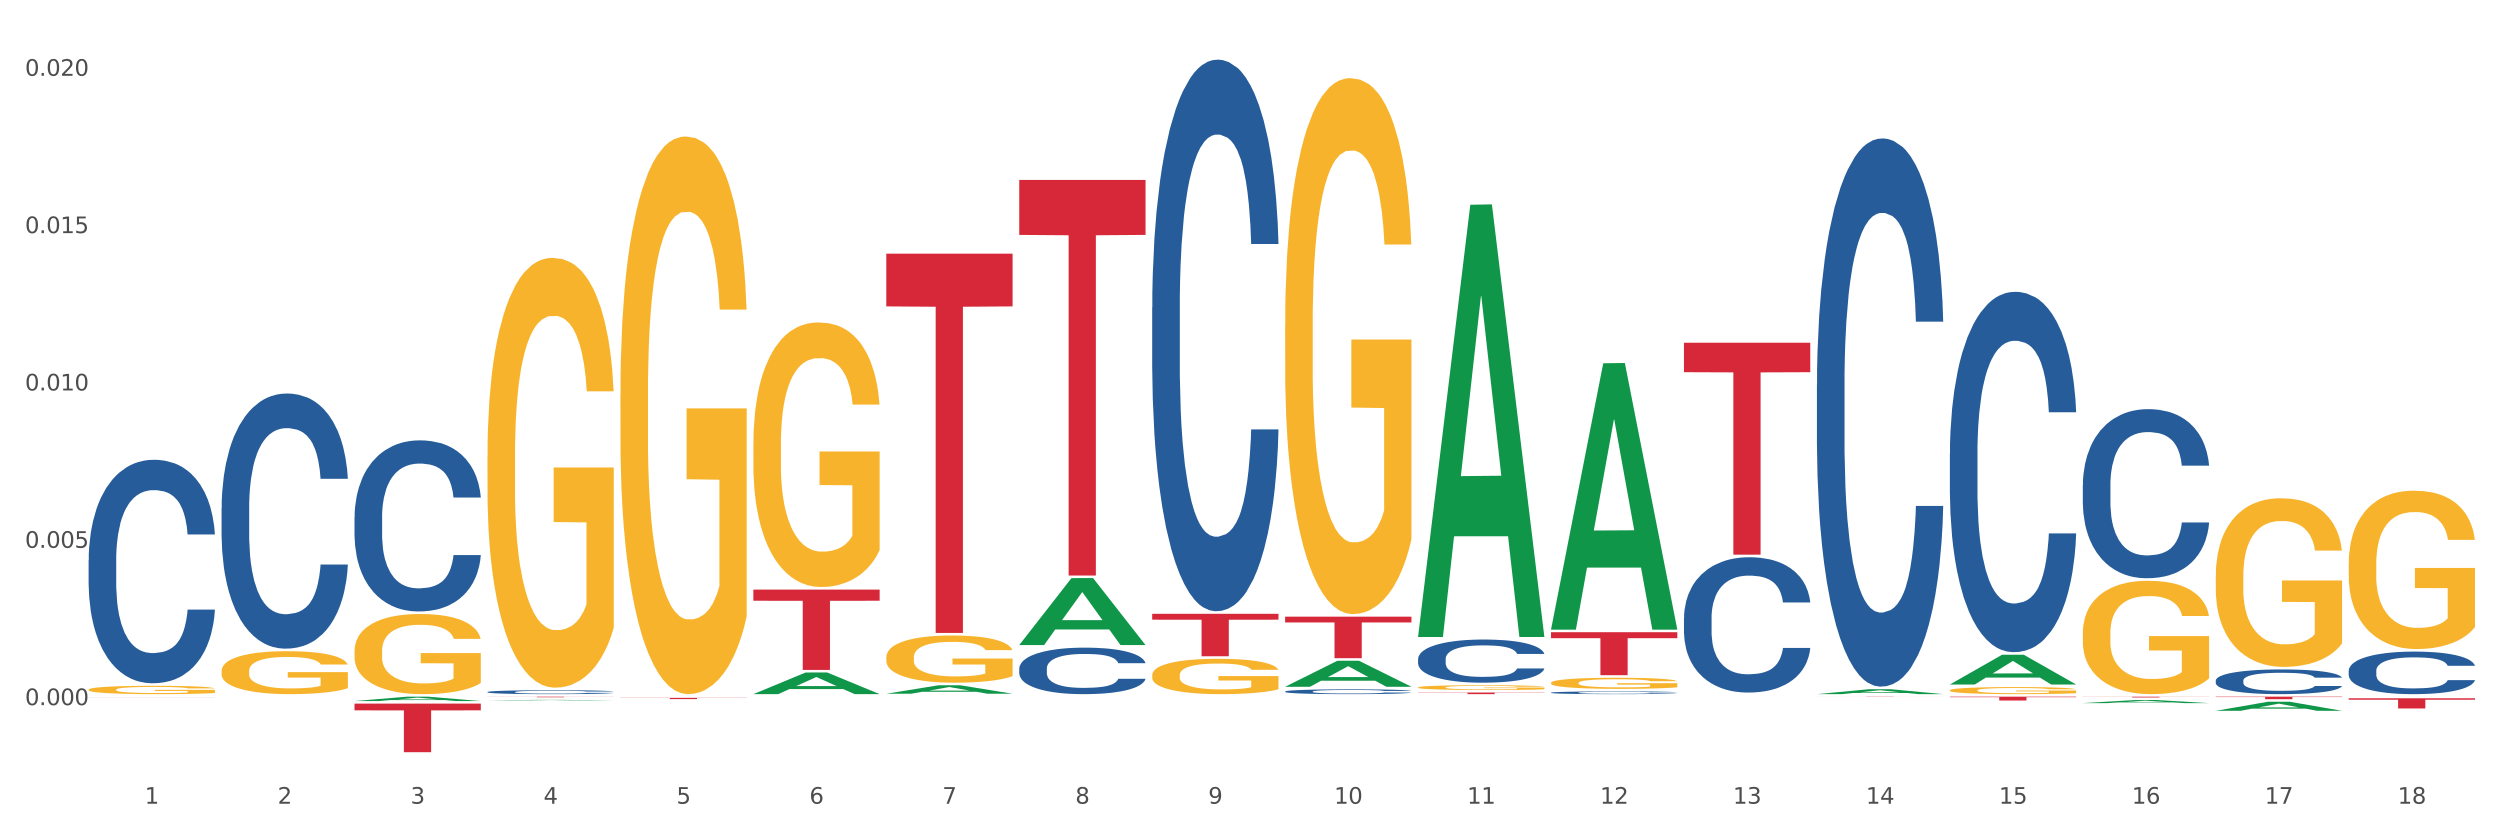 <?xml version="1.0" encoding="utf-8" standalone="no"?>
<!DOCTYPE svg PUBLIC "-//W3C//DTD SVG 1.1//EN"
  "http://www.w3.org/Graphics/SVG/1.1/DTD/svg11.dtd">
<svg xmlns:xlink="http://www.w3.org/1999/xlink" width="1080pt" height="360pt" viewBox="0 0 1080 360" xmlns="http://www.w3.org/2000/svg" version="1.1">
 <rect x="0" y="0" width="1080" height="360" fill="#333333" stroke="none"/>
 <defs>
  <style type="text/css">*{stroke-linejoin: round; stroke-linecap: butt}</style>
 </defs>
 <g id="figure_1">
  <g id="patch_1">
   <path d="M 0 360 
L 1080 360 
L 1080 0 
L 0 0 
z
" style="fill: #ffffff; stroke: #ffffff; stroke-linejoin: miter"/>
  </g>
  <g id="axes_1">
   <g id="matplotlib.axis_1">
    <g id="xtick_1">
     <g id="text_1">
      <!-- 1 -->
      <g style="fill: #4d4d4d" transform="translate(62.51 347.204) scale(0.096 -0.096)">
       <defs>
        <path id="DejaVuSans-31" d="M 794 531 
L 1825 531 
L 1825 4091 
L 703 3866 
L 703 4441 
L 1819 4666 
L 2450 4666 
L 2450 531 
L 3481 531 
L 3481 0 
L 794 0 
L 794 531 
z
" transform="scale(0.016)"/>
       </defs>
       <use xlink:href="#DejaVuSans-31"/>
      </g>
     </g>
    </g>
    <g id="xtick_2">
     <g id="text_2">
      <!-- 2 -->
      <g style="fill: #4d4d4d" transform="translate(119.942 347.204) scale(0.096 -0.096)">
       <defs>
        <path id="DejaVuSans-32" d="M 1228 531 
L 3431 531 
L 3431 0 
L 469 0 
L 469 531 
Q 828 903 1448 1529 
Q 2069 2156 2228 2338 
Q 2531 2678 2651 2914 
Q 2772 3150 2772 3378 
Q 2772 3750 2511 3984 
Q 2250 4219 1831 4219 
Q 1534 4219 1204 4116 
Q 875 4013 500 3803 
L 500 4441 
Q 881 4594 1212 4672 
Q 1544 4750 1819 4750 
Q 2544 4750 2975 4387 
Q 3406 4025 3406 3419 
Q 3406 3131 3298 2873 
Q 3191 2616 2906 2266 
Q 2828 2175 2409 1742 
Q 1991 1309 1228 531 
z
" transform="scale(0.016)"/>
       </defs>
       <use xlink:href="#DejaVuSans-32"/>
      </g>
     </g>
    </g>
    <g id="xtick_3">
     <g id="text_3">
      <!-- 3 -->
      <g style="fill: #4d4d4d" transform="translate(177.375 347.204) scale(0.096 -0.096)">
       <defs>
        <path id="DejaVuSans-33" d="M 2597 2516 
Q 3050 2419 3304 2112 
Q 3559 1806 3559 1356 
Q 3559 666 3084 287 
Q 2609 -91 1734 -91 
Q 1441 -91 1130 -33 
Q 819 25 488 141 
L 488 750 
Q 750 597 1062 519 
Q 1375 441 1716 441 
Q 2309 441 2620 675 
Q 2931 909 2931 1356 
Q 2931 1769 2642 2001 
Q 2353 2234 1838 2234 
L 1294 2234 
L 1294 2753 
L 1863 2753 
Q 2328 2753 2575 2939 
Q 2822 3125 2822 3475 
Q 2822 3834 2567 4026 
Q 2313 4219 1838 4219 
Q 1578 4219 1281 4162 
Q 984 4106 628 3988 
L 628 4550 
Q 988 4650 1302 4700 
Q 1616 4750 1894 4750 
Q 2613 4750 3031 4423 
Q 3450 4097 3450 3541 
Q 3450 3153 3228 2886 
Q 3006 2619 2597 2516 
z
" transform="scale(0.016)"/>
       </defs>
       <use xlink:href="#DejaVuSans-33"/>
      </g>
     </g>
    </g>
    <g id="xtick_4">
     <g id="text_4">
      <!-- 4 -->
      <g style="fill: #4d4d4d" transform="translate(234.808 347.204) scale(0.096 -0.096)">
       <defs>
        <path id="DejaVuSans-34" d="M 2419 4116 
L 825 1625 
L 2419 1625 
L 2419 4116 
z
M 2253 4666 
L 3047 4666 
L 3047 1625 
L 3713 1625 
L 3713 1100 
L 3047 1100 
L 3047 0 
L 2419 0 
L 2419 1100 
L 313 1100 
L 313 1709 
L 2253 4666 
z
" transform="scale(0.016)"/>
       </defs>
       <use xlink:href="#DejaVuSans-34"/>
      </g>
     </g>
    </g>
    <g id="xtick_5">
     <g id="text_5">
      <!-- 5 -->
      <g style="fill: #4d4d4d" transform="translate(292.24 347.204) scale(0.096 -0.096)">
       <defs>
        <path id="DejaVuSans-35" d="M 691 4666 
L 3169 4666 
L 3169 4134 
L 1269 4134 
L 1269 2991 
Q 1406 3038 1543 3061 
Q 1681 3084 1819 3084 
Q 2600 3084 3056 2656 
Q 3513 2228 3513 1497 
Q 3513 744 3044 326 
Q 2575 -91 1722 -91 
Q 1428 -91 1123 -41 
Q 819 9 494 109 
L 494 744 
Q 775 591 1075 516 
Q 1375 441 1709 441 
Q 2250 441 2565 725 
Q 2881 1009 2881 1497 
Q 2881 1984 2565 2268 
Q 2250 2553 1709 2553 
Q 1456 2553 1204 2497 
Q 953 2441 691 2322 
L 691 4666 
z
" transform="scale(0.016)"/>
       </defs>
       <use xlink:href="#DejaVuSans-35"/>
      </g>
     </g>
    </g>
    <g id="xtick_6">
     <g id="text_6">
      <!-- 6 -->
      <g style="fill: #4d4d4d" transform="translate(349.673 347.204) scale(0.096 -0.096)">
       <defs>
        <path id="DejaVuSans-36" d="M 2113 2584 
Q 1688 2584 1439 2293 
Q 1191 2003 1191 1497 
Q 1191 994 1439 701 
Q 1688 409 2113 409 
Q 2538 409 2786 701 
Q 3034 994 3034 1497 
Q 3034 2003 2786 2293 
Q 2538 2584 2113 2584 
z
M 3366 4563 
L 3366 3988 
Q 3128 4100 2886 4159 
Q 2644 4219 2406 4219 
Q 1781 4219 1451 3797 
Q 1122 3375 1075 2522 
Q 1259 2794 1537 2939 
Q 1816 3084 2150 3084 
Q 2853 3084 3261 2657 
Q 3669 2231 3669 1497 
Q 3669 778 3244 343 
Q 2819 -91 2113 -91 
Q 1303 -91 875 529 
Q 447 1150 447 2328 
Q 447 3434 972 4092 
Q 1497 4750 2381 4750 
Q 2619 4750 2861 4703 
Q 3103 4656 3366 4563 
z
" transform="scale(0.016)"/>
       </defs>
       <use xlink:href="#DejaVuSans-36"/>
      </g>
     </g>
    </g>
    <g id="xtick_7">
     <g id="text_7">
      <!-- 7 -->
      <g style="fill: #4d4d4d" transform="translate(407.106 347.204) scale(0.096 -0.096)">
       <defs>
        <path id="DejaVuSans-37" d="M 525 4666 
L 3525 4666 
L 3525 4397 
L 1831 0 
L 1172 0 
L 2766 4134 
L 525 4134 
L 525 4666 
z
" transform="scale(0.016)"/>
       </defs>
       <use xlink:href="#DejaVuSans-37"/>
      </g>
     </g>
    </g>
    <g id="xtick_8">
     <g id="text_8">
      <!-- 8 -->
      <g style="fill: #4d4d4d" transform="translate(464.538 347.204) scale(0.096 -0.096)">
       <defs>
        <path id="DejaVuSans-38" d="M 2034 2216 
Q 1584 2216 1326 1975 
Q 1069 1734 1069 1313 
Q 1069 891 1326 650 
Q 1584 409 2034 409 
Q 2484 409 2743 651 
Q 3003 894 3003 1313 
Q 3003 1734 2745 1975 
Q 2488 2216 2034 2216 
z
M 1403 2484 
Q 997 2584 770 2862 
Q 544 3141 544 3541 
Q 544 4100 942 4425 
Q 1341 4750 2034 4750 
Q 2731 4750 3128 4425 
Q 3525 4100 3525 3541 
Q 3525 3141 3298 2862 
Q 3072 2584 2669 2484 
Q 3125 2378 3379 2068 
Q 3634 1759 3634 1313 
Q 3634 634 3220 271 
Q 2806 -91 2034 -91 
Q 1263 -91 848 271 
Q 434 634 434 1313 
Q 434 1759 690 2068 
Q 947 2378 1403 2484 
z
M 1172 3481 
Q 1172 3119 1398 2916 
Q 1625 2713 2034 2713 
Q 2441 2713 2670 2916 
Q 2900 3119 2900 3481 
Q 2900 3844 2670 4047 
Q 2441 4250 2034 4250 
Q 1625 4250 1398 4047 
Q 1172 3844 1172 3481 
z
" transform="scale(0.016)"/>
       </defs>
       <use xlink:href="#DejaVuSans-38"/>
      </g>
     </g>
    </g>
    <g id="xtick_9">
     <g id="text_9">
      <!-- 9 -->
      <g style="fill: #4d4d4d" transform="translate(521.971 347.204) scale(0.096 -0.096)">
       <defs>
        <path id="DejaVuSans-39" d="M 703 97 
L 703 672 
Q 941 559 1184 500 
Q 1428 441 1663 441 
Q 2288 441 2617 861 
Q 2947 1281 2994 2138 
Q 2813 1869 2534 1725 
Q 2256 1581 1919 1581 
Q 1219 1581 811 2004 
Q 403 2428 403 3163 
Q 403 3881 828 4315 
Q 1253 4750 1959 4750 
Q 2769 4750 3195 4129 
Q 3622 3509 3622 2328 
Q 3622 1225 3098 567 
Q 2575 -91 1691 -91 
Q 1453 -91 1209 -44 
Q 966 3 703 97 
z
M 1959 2075 
Q 2384 2075 2632 2365 
Q 2881 2656 2881 3163 
Q 2881 3666 2632 3958 
Q 2384 4250 1959 4250 
Q 1534 4250 1286 3958 
Q 1038 3666 1038 3163 
Q 1038 2656 1286 2365 
Q 1534 2075 1959 2075 
z
" transform="scale(0.016)"/>
       </defs>
       <use xlink:href="#DejaVuSans-39"/>
      </g>
     </g>
    </g>
    <g id="xtick_10">
     <g id="text_10">
      <!-- 10 -->
      <g style="fill: #4d4d4d" transform="translate(576.35 347.204) scale(0.096 -0.096)">
       <defs>
        <path id="DejaVuSans-30" d="M 2034 4250 
Q 1547 4250 1301 3770 
Q 1056 3291 1056 2328 
Q 1056 1369 1301 889 
Q 1547 409 2034 409 
Q 2525 409 2770 889 
Q 3016 1369 3016 2328 
Q 3016 3291 2770 3770 
Q 2525 4250 2034 4250 
z
M 2034 4750 
Q 2819 4750 3233 4129 
Q 3647 3509 3647 2328 
Q 3647 1150 3233 529 
Q 2819 -91 2034 -91 
Q 1250 -91 836 529 
Q 422 1150 422 2328 
Q 422 3509 836 4129 
Q 1250 4750 2034 4750 
z
" transform="scale(0.016)"/>
       </defs>
       <use xlink:href="#DejaVuSans-31"/>
       <use xlink:href="#DejaVuSans-30" transform="translate(63.623 0)"/>
      </g>
     </g>
    </g>
    <g id="xtick_11">
     <g id="text_11">
      <!-- 11 -->
      <g style="fill: #4d4d4d" transform="translate(633.783 347.204) scale(0.096 -0.096)">
       <use xlink:href="#DejaVuSans-31"/>
       <use xlink:href="#DejaVuSans-31" transform="translate(63.623 0)"/>
      </g>
     </g>
    </g>
    <g id="xtick_12">
     <g id="text_12">
      <!-- 12 -->
      <g style="fill: #4d4d4d" transform="translate(691.215 347.204) scale(0.096 -0.096)">
       <use xlink:href="#DejaVuSans-31"/>
       <use xlink:href="#DejaVuSans-32" transform="translate(63.623 0)"/>
      </g>
     </g>
    </g>
    <g id="xtick_13">
     <g id="text_13">
      <!-- 13 -->
      <g style="fill: #4d4d4d" transform="translate(748.648 347.204) scale(0.096 -0.096)">
       <use xlink:href="#DejaVuSans-31"/>
       <use xlink:href="#DejaVuSans-33" transform="translate(63.623 0)"/>
      </g>
     </g>
    </g>
    <g id="xtick_14">
     <g id="text_14">
      <!-- 14 -->
      <g style="fill: #4d4d4d" transform="translate(806.081 347.204) scale(0.096 -0.096)">
       <use xlink:href="#DejaVuSans-31"/>
       <use xlink:href="#DejaVuSans-34" transform="translate(63.623 0)"/>
      </g>
     </g>
    </g>
    <g id="xtick_15">
     <g id="text_15">
      <!-- 15 -->
      <g style="fill: #4d4d4d" transform="translate(863.513 347.204) scale(0.096 -0.096)">
       <use xlink:href="#DejaVuSans-31"/>
       <use xlink:href="#DejaVuSans-35" transform="translate(63.623 0)"/>
      </g>
     </g>
    </g>
    <g id="xtick_16">
     <g id="text_16">
      <!-- 16 -->
      <g style="fill: #4d4d4d" transform="translate(920.946 347.204) scale(0.096 -0.096)">
       <use xlink:href="#DejaVuSans-31"/>
       <use xlink:href="#DejaVuSans-36" transform="translate(63.623 0)"/>
      </g>
     </g>
    </g>
    <g id="xtick_17">
     <g id="text_17">
      <!-- 17 -->
      <g style="fill: #4d4d4d" transform="translate(978.379 347.204) scale(0.096 -0.096)">
       <use xlink:href="#DejaVuSans-31"/>
       <use xlink:href="#DejaVuSans-37" transform="translate(63.623 0)"/>
      </g>
     </g>
    </g>
    <g id="xtick_18">
     <g id="text_18">
      <!-- 18 -->
      <g style="fill: #4d4d4d" transform="translate(1035.811 347.204) scale(0.096 -0.096)">
       <use xlink:href="#DejaVuSans-31"/>
       <use xlink:href="#DejaVuSans-38" transform="translate(63.623 0)"/>
      </g>
     </g>
    </g>
    <g id="xtick_19"/>
    <g id="xtick_20"/>
    <g id="xtick_21"/>
    <g id="xtick_22"/>
    <g id="xtick_23"/>
    <g id="xtick_24"/>
    <g id="xtick_25"/>
    <g id="xtick_26"/>
    <g id="xtick_27"/>
    <g id="xtick_28"/>
    <g id="xtick_29"/>
    <g id="xtick_30"/>
    <g id="xtick_31"/>
    <g id="xtick_32"/>
    <g id="xtick_33"/>
    <g id="xtick_34"/>
    <g id="xtick_35"/>
   </g>
   <g id="matplotlib.axis_2">
    <g id="ytick_1">
     <g id="text_19">
      <!-- 0.000 -->
      <g style="fill: #4d4d4d" transform="translate(10.8 304.618) scale(0.096 -0.096)">
       <defs>
        <path id="DejaVuSans-2e" d="M 684 794 
L 1344 794 
L 1344 0 
L 684 0 
L 684 794 
z
" transform="scale(0.016)"/>
       </defs>
       <use xlink:href="#DejaVuSans-30"/>
       <use xlink:href="#DejaVuSans-2e" transform="translate(63.623 0)"/>
       <use xlink:href="#DejaVuSans-30" transform="translate(95.41 0)"/>
       <use xlink:href="#DejaVuSans-30" transform="translate(159.033 0)"/>
       <use xlink:href="#DejaVuSans-30" transform="translate(222.656 0)"/>
      </g>
     </g>
    </g>
    <g id="ytick_2">
     <g id="text_20">
      <!-- 0.005 -->
      <g style="fill: #4d4d4d" transform="translate(10.8 236.648) scale(0.096 -0.096)">
       <use xlink:href="#DejaVuSans-30"/>
       <use xlink:href="#DejaVuSans-2e" transform="translate(63.623 0)"/>
       <use xlink:href="#DejaVuSans-30" transform="translate(95.41 0)"/>
       <use xlink:href="#DejaVuSans-30" transform="translate(159.033 0)"/>
       <use xlink:href="#DejaVuSans-35" transform="translate(222.656 0)"/>
      </g>
     </g>
    </g>
    <g id="ytick_3">
     <g id="text_21">
      <!-- 0.010 -->
      <g style="fill: #4d4d4d" transform="translate(10.8 168.679) scale(0.096 -0.096)">
       <use xlink:href="#DejaVuSans-30"/>
       <use xlink:href="#DejaVuSans-2e" transform="translate(63.623 0)"/>
       <use xlink:href="#DejaVuSans-30" transform="translate(95.41 0)"/>
       <use xlink:href="#DejaVuSans-31" transform="translate(159.033 0)"/>
       <use xlink:href="#DejaVuSans-30" transform="translate(222.656 0)"/>
      </g>
     </g>
    </g>
    <g id="ytick_4">
     <g id="text_22">
      <!-- 0.015 -->
      <g style="fill: #4d4d4d" transform="translate(10.8 100.709) scale(0.096 -0.096)">
       <use xlink:href="#DejaVuSans-30"/>
       <use xlink:href="#DejaVuSans-2e" transform="translate(63.623 0)"/>
       <use xlink:href="#DejaVuSans-30" transform="translate(95.41 0)"/>
       <use xlink:href="#DejaVuSans-31" transform="translate(159.033 0)"/>
       <use xlink:href="#DejaVuSans-35" transform="translate(222.656 0)"/>
      </g>
     </g>
    </g>
    <g id="ytick_5">
     <g id="text_23">
      <!-- 0.020 -->
      <g style="fill: #4d4d4d" transform="translate(10.8 32.739) scale(0.096 -0.096)">
       <use xlink:href="#DejaVuSans-30"/>
       <use xlink:href="#DejaVuSans-2e" transform="translate(63.623 0)"/>
       <use xlink:href="#DejaVuSans-30" transform="translate(95.41 0)"/>
       <use xlink:href="#DejaVuSans-32" transform="translate(159.033 0)"/>
       <use xlink:href="#DejaVuSans-30" transform="translate(222.656 0)"/>
      </g>
     </g>
    </g>
    <g id="ytick_6"/>
    <g id="ytick_7"/>
    <g id="ytick_8"/>
    <g id="ytick_9"/>
    <g id="ytick_10"/>
   </g>
   <g id="PolyCollection_1">
    <path d="M 153.148 302.85 
L 153.205 302.848 
L 175.704 300.973 
L 185.041 300.971 
L 207.709 302.853 
L 196.91 302.853 
L 192.016 302.415 
L 168.785 302.415 
L 168.617 302.422 
L 163.892 302.853 
L 153.148 302.853 
L 153.148 302.85 
L 171.71 302.153 
L 189.091 302.152 
L 180.485 301.372 
L 180.373 301.369 
L 180.26 301.374 
L 171.654 302.152 
L 171.71 302.153 
L 153.148 302.85 
z
" clip-path="url(#pbbd473d525)" style="fill: #109648"/>
    <path d="M 899.774 300.971 
L 954.335 300.971 
L 954.335 301.019 
L 932.872 301.019 
L 932.872 301.312 
L 921.107 301.312 
L 921.107 301.019 
L 899.774 301.019 
L 899.774 300.971 
L 899.774 300.971 
z
" clip-path="url(#pbbd473d525)" style="fill: #d62839"/>
    <path d="M 784.908 300.971 
L 839.469 300.971 
L 839.469 300.984 
L 818.007 300.984 
L 818.007 301.061 
L 806.241 301.061 
L 806.241 300.984 
L 784.908 300.984 
L 784.908 300.971 
L 784.908 300.971 
z
" clip-path="url(#pbbd473d525)" style="fill: #d62839"/>
    <path d="M 727.475 148.061 
L 782.036 148.061 
L 782.036 160.786 
L 760.574 160.872 
L 760.574 239.628 
L 748.809 239.628 
L 748.809 160.872 
L 727.475 160.786 
L 727.475 148.147 
L 727.475 148.061 
z
" clip-path="url(#pbbd473d525)" style="fill: #d62839"/>
    <path d="M 670.043 273.116 
L 724.604 273.116 
L 724.604 275.697 
L 703.141 275.715 
L 703.141 291.69 
L 691.376 291.69 
L 691.376 275.715 
L 670.043 275.697 
L 670.043 273.134 
L 670.043 273.116 
z
" clip-path="url(#pbbd473d525)" style="fill: #d62839"/>
    <path d="M 612.61 299.176 
L 667.171 299.176 
L 667.171 299.273 
L 645.709 299.273 
L 645.709 299.87 
L 633.943 299.87 
L 633.943 299.273 
L 612.61 299.273 
L 612.61 299.177 
L 612.61 299.176 
z
" clip-path="url(#pbbd473d525)" style="fill: #d62839"/>
    <path d="M 555.177 266.408 
L 609.738 266.408 
L 609.738 268.9 
L 588.276 268.917 
L 588.276 284.342 
L 576.51 284.342 
L 576.51 268.917 
L 555.177 268.9 
L 555.177 266.424 
L 555.177 266.408 
z
" clip-path="url(#pbbd473d525)" style="fill: #d62839"/>
    <path d="M 957.206 300.971 
L 1011.767 300.971 
L 1011.767 301.121 
L 990.305 301.122 
L 990.305 302.049 
L 978.539 302.049 
L 978.539 301.122 
L 957.206 301.121 
L 957.206 300.972 
L 957.206 300.971 
z
" clip-path="url(#pbbd473d525)" style="fill: #d62839"/>
    <path d="M 497.745 265.16 
L 552.306 265.16 
L 552.306 267.709 
L 530.843 267.726 
L 530.843 283.501 
L 519.078 283.501 
L 519.078 267.726 
L 497.745 267.709 
L 497.745 265.177 
L 497.745 265.16 
z
" clip-path="url(#pbbd473d525)" style="fill: #d62839"/>
    <path d="M 382.879 109.593 
L 437.44 109.593 
L 437.44 132.362 
L 415.978 132.516 
L 415.978 273.438 
L 404.212 273.438 
L 404.212 132.516 
L 382.879 132.362 
L 382.879 109.747 
L 382.879 109.593 
z
" clip-path="url(#pbbd473d525)" style="fill: #d62839"/>
    <path d="M 325.447 254.699 
L 380.008 254.699 
L 380.008 259.523 
L 358.545 259.555 
L 358.545 289.412 
L 346.78 289.412 
L 346.78 259.555 
L 325.447 259.523 
L 325.447 254.731 
L 325.447 254.699 
z
" clip-path="url(#pbbd473d525)" style="fill: #d62839"/>
    <path d="M 268.014 301.469 
L 322.575 301.469 
L 322.575 301.545 
L 301.112 301.545 
L 301.112 302.014 
L 289.347 302.014 
L 289.347 301.545 
L 268.014 301.545 
L 268.014 301.47 
L 268.014 301.469 
z
" clip-path="url(#pbbd473d525)" style="fill: #d62839"/>
    <path d="M 210.581 300.971 
L 265.142 300.971 
L 265.142 301.007 
L 243.68 301.007 
L 243.68 301.231 
L 231.914 301.231 
L 231.914 301.007 
L 210.581 301.007 
L 210.581 300.971 
L 210.581 300.971 
z
" clip-path="url(#pbbd473d525)" style="fill: #d62839"/>
    <path d="M 153.148 303.954 
L 207.709 303.954 
L 207.709 306.872 
L 186.247 306.892 
L 186.247 324.95 
L 174.482 324.95 
L 174.482 306.892 
L 153.148 306.872 
L 153.148 303.974 
L 153.148 303.954 
z
" clip-path="url(#pbbd473d525)" style="fill: #d62839"/>
    <path d="M 38.283 301.117 
L 92.844 301.117 
L 92.844 301.121 
L 71.382 301.121 
L 71.382 301.143 
L 59.616 301.143 
L 59.616 301.121 
L 38.283 301.121 
L 38.283 301.117 
L 38.283 301.117 
z
" clip-path="url(#pbbd473d525)" style="fill: #d62839"/>
    <path d="M 440.312 77.727 
L 494.873 77.727 
L 494.873 101.476 
L 473.411 101.636 
L 473.411 248.619 
L 461.645 248.619 
L 461.645 101.636 
L 440.312 101.476 
L 440.312 77.888 
L 440.312 77.727 
z
" clip-path="url(#pbbd473d525)" style="fill: #d62839"/>
    <path d="M 1014.639 243.594 
L 1014.703 243.531 
L 1014.703 241.282 
L 1014.832 239.345 
L 1015.476 234.659 
L 1016.443 230.786 
L 1017.151 228.724 
L 1017.86 227.037 
L 1018.697 225.35 
L 1019.728 223.601 
L 1021.596 221.039 
L 1022.755 219.727 
L 1024.173 218.353 
L 1026.749 216.353 
L 1028.617 215.229 
L 1030.55 214.292 
L 1033.706 213.167 
L 1035.768 212.667 
L 1037.958 212.292 
L 1040.599 212.043 
L 1042.596 211.98 
L 1046.976 212.167 
L 1050.712 212.73 
L 1052.516 213.167 
L 1054.835 213.917 
L 1056.059 214.417 
L 1058.056 215.416 
L 1060.117 216.728 
L 1061.534 217.853 
L 1063.66 219.977 
L 1065.271 222.101 
L 1066.752 224.725 
L 1067.525 226.537 
L 1068.105 228.224 
L 1068.62 230.161 
L 1069.136 233.222 
L 1057.541 233.222 
L 1057.09 231.036 
L 1056.381 228.974 
L 1055.35 226.975 
L 1054.449 225.725 
L 1052.903 224.163 
L 1051.485 223.164 
L 1050.004 222.414 
L 1048.2 221.789 
L 1046.783 221.477 
L 1044.786 221.227 
L 1040.857 221.289 
L 1038.215 221.789 
L 1036.412 222.414 
L 1035.252 222.976 
L 1034.222 223.601 
L 1033.062 224.476 
L 1031.709 225.788 
L 1030.743 226.975 
L 1029.777 228.474 
L 1029.004 229.974 
L 1028.295 231.723 
L 1027.716 233.597 
L 1027.265 235.534 
L 1026.878 237.908 
L 1026.556 241.844 
L 1026.556 250.404 
L 1026.685 252.34 
L 1027.007 254.902 
L 1027.393 256.839 
L 1028.038 259.15 
L 1028.617 260.712 
L 1029.712 262.962 
L 1030.936 264.836 
L 1031.903 266.023 
L 1032.869 267.023 
L 1034.544 268.397 
L 1036.412 269.522 
L 1038.022 270.209 
L 1040.212 270.834 
L 1041.694 271.084 
L 1042.982 271.209 
L 1046.139 271.209 
L 1048.393 271.021 
L 1050.906 270.584 
L 1052.838 270.022 
L 1054.449 269.334 
L 1056.252 268.21 
L 1057.412 267.148 
L 1057.412 254.09 
L 1043.24 254.027 
L 1043.24 245.343 
L 1069.2 245.343 
L 1069.2 270.834 
L 1068.105 272.146 
L 1066.881 273.333 
L 1065.593 274.395 
L 1063.66 275.707 
L 1061.341 276.957 
L 1059.28 277.831 
L 1057.09 278.581 
L 1054.513 279.268 
L 1051.163 279.893 
L 1049.102 280.143 
L 1046.525 280.33 
L 1043.498 280.393 
L 1040.857 280.268 
L 1038.28 279.955 
L 1035.574 279.393 
L 1032.933 278.581 
L 1030.936 277.769 
L 1028.939 276.769 
L 1026.814 275.457 
L 1025.139 274.208 
L 1023.851 273.083 
L 1022.433 271.646 
L 1020.887 269.772 
L 1019.728 268.085 
L 1018.697 266.335 
L 1017.602 264.086 
L 1016.829 262.149 
L 1016.056 259.713 
L 1015.605 257.901 
L 1015.09 255.089 
L 1014.703 251.153 
L 1014.639 243.594 
z
" clip-path="url(#pbbd473d525)" style="fill: #f7b32b"/>
    <path d="M 1014.639 301.659 
L 1069.2 301.659 
L 1069.2 302.272 
L 1047.738 302.276 
L 1047.738 306.069 
L 1035.972 306.069 
L 1035.972 302.276 
L 1014.639 302.272 
L 1014.639 301.663 
L 1014.639 301.659 
z
" clip-path="url(#pbbd473d525)" style="fill: #d62839"/>
    <path d="M 1014.639 289.751 
L 1014.703 289.734 
L 1014.703 289.264 
L 1014.897 288.626 
L 1015.606 287.451 
L 1016.509 286.562 
L 1018.057 285.521 
L 1018.895 285.085 
L 1019.992 284.598 
L 1022.249 283.81 
L 1024.829 283.138 
L 1026.635 282.769 
L 1027.989 282.534 
L 1031.02 282.115 
L 1032.761 281.93 
L 1034.567 281.779 
L 1036.115 281.678 
L 1038.695 281.561 
L 1040.759 281.51 
L 1043.145 281.494 
L 1045.144 281.51 
L 1047.788 281.578 
L 1051.658 281.779 
L 1053.141 281.896 
L 1055.141 282.098 
L 1057.204 282.366 
L 1058.881 282.635 
L 1060.816 283.021 
L 1062.815 283.524 
L 1064.75 284.162 
L 1066.104 284.749 
L 1067.201 285.37 
L 1068.168 286.126 
L 1068.878 286.948 
L 1069.2 287.636 
L 1057.398 287.636 
L 1057.075 287.015 
L 1056.43 286.344 
L 1055.785 285.891 
L 1055.076 285.521 
L 1053.98 285.102 
L 1053.012 284.833 
L 1051.4 284.514 
L 1049.917 284.313 
L 1048.691 284.196 
L 1047.208 284.095 
L 1044.048 283.994 
L 1041.79 283.994 
L 1040.372 284.028 
L 1038.63 284.112 
L 1037.147 284.229 
L 1035.406 284.431 
L 1034.051 284.649 
L 1032.697 284.934 
L 1031.923 285.135 
L 1030.762 285.505 
L 1029.988 285.807 
L 1028.956 286.327 
L 1028.376 286.696 
L 1027.344 287.653 
L 1026.893 288.358 
L 1026.699 288.844 
L 1026.57 289.381 
L 1026.57 291.999 
L 1026.957 293.174 
L 1027.28 293.678 
L 1027.796 294.248 
L 1028.763 294.987 
L 1030.182 295.708 
L 1031.665 296.228 
L 1032.89 296.547 
L 1034.051 296.782 
L 1035.212 296.967 
L 1036.631 297.135 
L 1037.792 297.235 
L 1039.533 297.336 
L 1041.597 297.386 
L 1043.209 297.386 
L 1046.498 297.303 
L 1047.982 297.219 
L 1049.401 297.101 
L 1050.948 296.917 
L 1052.174 296.715 
L 1052.883 296.564 
L 1054.044 296.245 
L 1054.947 295.91 
L 1055.721 295.524 
L 1056.237 295.188 
L 1056.817 294.684 
L 1057.269 294.114 
L 1057.398 293.812 
L 1069.2 293.812 
L 1068.942 294.416 
L 1068.491 295.003 
L 1067.588 295.792 
L 1066.878 296.245 
L 1065.782 296.799 
L 1064.621 297.269 
L 1063.009 297.789 
L 1061.525 298.175 
L 1059.978 298.511 
L 1058.301 298.813 
L 1055.27 299.232 
L 1054.173 299.35 
L 1051.851 299.551 
L 1050.046 299.669 
L 1047.401 299.786 
L 1044.693 299.853 
L 1041.855 299.87 
L 1039.34 299.837 
L 1036.567 299.736 
L 1034.825 299.635 
L 1032.89 299.484 
L 1030.633 299.249 
L 1028.505 298.964 
L 1026.506 298.628 
L 1024.635 298.242 
L 1022.894 297.806 
L 1020.637 297.084 
L 1018.96 296.38 
L 1017.735 295.725 
L 1016.896 295.171 
L 1016.058 294.466 
L 1015.606 293.98 
L 1014.897 292.805 
L 1014.639 291.714 
L 1014.639 289.751 
z
" clip-path="url(#pbbd473d525)" style="fill: #255c99"/>
    <path d="M 38.283 242.003 
L 38.347 241.915 
L 38.347 239.446 
L 38.541 236.096 
L 39.25 229.924 
L 40.153 225.251 
L 41.701 219.784 
L 42.54 217.492 
L 43.636 214.935 
L 45.893 210.79 
L 48.473 207.264 
L 50.279 205.324 
L 51.633 204.089 
L 54.664 201.885 
L 56.406 200.915 
L 58.211 200.122 
L 59.759 199.593 
L 62.339 198.975 
L 64.403 198.711 
L 66.789 198.623 
L 68.788 198.711 
L 71.432 199.064 
L 75.302 200.122 
L 76.785 200.739 
L 78.785 201.797 
L 80.848 203.208 
L 82.525 204.618 
L 84.46 206.646 
L 86.459 209.292 
L 88.394 212.642 
L 89.748 215.728 
L 90.845 218.991 
L 91.812 222.958 
L 92.522 227.279 
L 92.844 230.894 
L 81.042 230.894 
L 80.719 227.631 
L 80.074 224.105 
L 79.43 221.724 
L 78.72 219.784 
L 77.624 217.58 
L 76.656 216.169 
L 75.044 214.494 
L 73.561 213.436 
L 72.335 212.818 
L 70.852 212.289 
L 67.692 211.76 
L 65.435 211.76 
L 64.016 211.937 
L 62.274 212.378 
L 60.791 212.995 
L 59.05 214.053 
L 57.695 215.199 
L 56.341 216.698 
L 55.567 217.756 
L 54.406 219.696 
L 53.632 221.283 
L 52.6 224.016 
L 52.02 225.956 
L 50.988 230.982 
L 50.537 234.685 
L 50.343 237.242 
L 50.214 240.064 
L 50.214 253.819 
L 50.601 259.991 
L 50.924 262.636 
L 51.44 265.634 
L 52.407 269.513 
L 53.826 273.305 
L 55.309 276.038 
L 56.535 277.713 
L 57.695 278.948 
L 58.856 279.918 
L 60.275 280.799 
L 61.436 281.328 
L 63.177 281.857 
L 65.241 282.122 
L 66.853 282.122 
L 70.143 281.681 
L 71.626 281.24 
L 73.045 280.623 
L 74.593 279.653 
L 75.818 278.595 
L 76.527 277.801 
L 77.688 276.126 
L 78.591 274.363 
L 79.365 272.335 
L 79.881 270.571 
L 80.461 267.926 
L 80.913 264.928 
L 81.042 263.341 
L 92.844 263.341 
L 92.586 266.515 
L 92.135 269.601 
L 91.232 273.745 
L 90.522 276.126 
L 89.426 279.036 
L 88.265 281.505 
L 86.653 284.238 
L 85.169 286.266 
L 83.622 288.029 
L 81.945 289.616 
L 78.914 291.821 
L 77.817 292.438 
L 75.495 293.496 
L 73.69 294.113 
L 71.045 294.73 
L 68.337 295.083 
L 65.499 295.171 
L 62.984 294.995 
L 60.211 294.466 
L 58.469 293.937 
L 56.535 293.143 
L 54.277 291.909 
L 52.149 290.41 
L 50.15 288.647 
L 48.279 286.619 
L 46.538 284.326 
L 44.281 280.535 
L 42.604 276.832 
L 41.379 273.393 
L 40.54 270.483 
L 39.702 266.78 
L 39.25 264.223 
L 38.541 258.051 
L 38.283 252.32 
L 38.283 242.003 
z
" clip-path="url(#pbbd473d525)" style="fill: #255c99"/>
    <path d="M 95.716 219.521 
L 95.78 219.42 
L 95.78 216.602 
L 95.974 212.777 
L 96.683 205.731 
L 97.586 200.396 
L 99.134 194.155 
L 99.972 191.538 
L 101.069 188.619 
L 103.326 183.888 
L 105.906 179.861 
L 107.711 177.647 
L 109.066 176.237 
L 112.097 173.721 
L 113.838 172.614 
L 115.644 171.708 
L 117.192 171.104 
L 119.772 170.399 
L 121.835 170.097 
L 124.222 169.996 
L 126.221 170.097 
L 128.865 170.5 
L 132.735 171.708 
L 134.218 172.412 
L 136.217 173.62 
L 138.281 175.231 
L 139.958 176.841 
L 141.893 179.157 
L 143.892 182.176 
L 145.827 186.001 
L 147.181 189.524 
L 148.277 193.249 
L 149.245 197.779 
L 149.954 202.711 
L 150.277 206.838 
L 138.475 206.838 
L 138.152 203.114 
L 137.507 199.087 
L 136.862 196.369 
L 136.153 194.155 
L 135.056 191.638 
L 134.089 190.028 
L 132.477 188.115 
L 130.993 186.907 
L 129.768 186.203 
L 128.285 185.599 
L 125.125 184.995 
L 122.867 184.995 
L 121.448 185.196 
L 119.707 185.699 
L 118.224 186.404 
L 116.482 187.612 
L 115.128 188.921 
L 113.774 190.632 
L 113 191.84 
L 111.839 194.054 
L 111.065 195.866 
L 110.033 198.986 
L 109.453 201.201 
L 108.421 206.939 
L 107.969 211.166 
L 107.776 214.085 
L 107.647 217.307 
L 107.647 233.009 
L 108.034 240.056 
L 108.356 243.075 
L 108.872 246.498 
L 109.84 250.927 
L 111.259 255.255 
L 112.742 258.376 
L 113.967 260.288 
L 115.128 261.697 
L 116.289 262.805 
L 117.708 263.811 
L 118.869 264.415 
L 120.61 265.019 
L 122.674 265.321 
L 124.286 265.321 
L 127.575 264.818 
L 129.059 264.315 
L 130.477 263.61 
L 132.025 262.503 
L 133.251 261.295 
L 133.96 260.389 
L 135.121 258.476 
L 136.024 256.463 
L 136.798 254.148 
L 137.314 252.135 
L 137.894 249.115 
L 138.346 245.693 
L 138.475 243.881 
L 150.277 243.881 
L 150.019 247.504 
L 149.567 251.028 
L 148.664 255.759 
L 147.955 258.476 
L 146.859 261.798 
L 145.698 264.617 
L 144.085 267.737 
L 142.602 270.052 
L 141.054 272.065 
L 139.377 273.877 
L 136.346 276.394 
L 135.25 277.098 
L 132.928 278.306 
L 131.122 279.011 
L 128.478 279.716 
L 125.769 280.118 
L 122.932 280.219 
L 120.417 280.018 
L 117.643 279.414 
L 115.902 278.81 
L 113.967 277.904 
L 111.71 276.494 
L 109.582 274.783 
L 107.582 272.77 
L 105.712 270.455 
L 103.971 267.838 
L 101.714 263.509 
L 100.037 259.282 
L 98.811 255.356 
L 97.973 252.034 
L 97.135 247.806 
L 96.683 244.887 
L 95.974 237.841 
L 95.716 231.298 
L 95.716 219.521 
z
" clip-path="url(#pbbd473d525)" style="fill: #255c99"/>
    <path d="M 153.148 223.445 
L 153.213 223.377 
L 153.213 221.487 
L 153.406 218.922 
L 154.116 214.197 
L 155.019 210.619 
L 156.567 206.433 
L 157.405 204.678 
L 158.501 202.72 
L 160.759 199.547 
L 163.338 196.847 
L 165.144 195.362 
L 166.498 194.417 
L 169.53 192.729 
L 171.271 191.987 
L 173.077 191.379 
L 174.625 190.974 
L 177.204 190.502 
L 179.268 190.299 
L 181.654 190.231 
L 183.654 190.299 
L 186.298 190.569 
L 190.167 191.379 
L 191.651 191.852 
L 193.65 192.662 
L 195.714 193.742 
L 197.391 194.822 
L 199.325 196.375 
L 201.325 198.4 
L 203.259 200.965 
L 204.614 203.328 
L 205.71 205.826 
L 206.678 208.863 
L 207.387 212.171 
L 207.709 214.939 
L 195.907 214.939 
L 195.585 212.441 
L 194.94 209.741 
L 194.295 207.918 
L 193.586 206.433 
L 192.489 204.746 
L 191.522 203.665 
L 189.909 202.383 
L 188.426 201.573 
L 187.201 201.1 
L 185.717 200.695 
L 182.557 200.29 
L 180.3 200.29 
L 178.881 200.425 
L 177.14 200.763 
L 175.656 201.235 
L 173.915 202.045 
L 172.561 202.923 
L 171.206 204.07 
L 170.433 204.881 
L 169.272 206.366 
L 168.498 207.581 
L 167.466 209.674 
L 166.885 211.159 
L 165.854 215.007 
L 165.402 217.842 
L 165.209 219.8 
L 165.08 221.96 
L 165.08 232.491 
L 165.467 237.216 
L 165.789 239.242 
L 166.305 241.537 
L 167.272 244.507 
L 168.691 247.41 
L 170.175 249.503 
L 171.4 250.785 
L 172.561 251.73 
L 173.722 252.473 
L 175.141 253.148 
L 176.301 253.553 
L 178.043 253.958 
L 180.106 254.161 
L 181.719 254.161 
L 185.008 253.823 
L 186.491 253.486 
L 187.91 253.013 
L 189.458 252.27 
L 190.683 251.46 
L 191.393 250.853 
L 192.554 249.57 
L 193.457 248.22 
L 194.23 246.667 
L 194.746 245.317 
L 195.327 243.292 
L 195.778 240.997 
L 195.907 239.782 
L 207.709 239.782 
L 207.451 242.212 
L 207 244.575 
L 206.097 247.748 
L 205.388 249.57 
L 204.291 251.798 
L 203.13 253.688 
L 201.518 255.781 
L 200.035 257.334 
L 198.487 258.684 
L 196.81 259.899 
L 193.779 261.586 
L 192.683 262.059 
L 190.361 262.869 
L 188.555 263.342 
L 185.911 263.814 
L 183.202 264.084 
L 180.364 264.152 
L 177.849 264.017 
L 175.076 263.612 
L 173.335 263.207 
L 171.4 262.599 
L 169.143 261.654 
L 167.014 260.506 
L 165.015 259.156 
L 163.145 257.604 
L 161.404 255.848 
L 159.146 252.946 
L 157.469 250.11 
L 156.244 247.477 
L 155.406 245.25 
L 154.567 242.414 
L 154.116 240.457 
L 153.406 235.731 
L 153.148 231.343 
L 153.148 223.445 
z
" clip-path="url(#pbbd473d525)" style="fill: #255c99"/>
    <path d="M 210.581 298.94 
L 210.646 298.938 
L 210.646 298.895 
L 210.839 298.836 
L 211.549 298.728 
L 212.451 298.646 
L 213.999 298.551 
L 214.838 298.511 
L 215.934 298.466 
L 218.191 298.393 
L 220.771 298.331 
L 222.577 298.298 
L 223.931 298.276 
L 226.962 298.237 
L 228.704 298.22 
L 230.509 298.206 
L 232.057 298.197 
L 234.637 298.186 
L 236.701 298.182 
L 239.087 298.18 
L 241.086 298.182 
L 243.731 298.188 
L 247.6 298.206 
L 249.083 298.217 
L 251.083 298.236 
L 253.146 298.26 
L 254.823 298.285 
L 256.758 298.321 
L 258.757 298.367 
L 260.692 298.426 
L 262.047 298.48 
L 263.143 298.537 
L 264.11 298.606 
L 264.82 298.682 
L 265.142 298.745 
L 253.34 298.745 
L 253.017 298.688 
L 252.373 298.626 
L 251.728 298.585 
L 251.018 298.551 
L 249.922 298.512 
L 248.954 298.487 
L 247.342 298.458 
L 245.859 298.44 
L 244.633 298.429 
L 243.15 298.419 
L 239.99 298.41 
L 237.733 298.41 
L 236.314 298.413 
L 234.572 298.421 
L 233.089 298.432 
L 231.348 298.45 
L 229.993 298.47 
L 228.639 298.497 
L 227.865 298.515 
L 226.704 298.549 
L 225.93 298.577 
L 224.899 298.625 
L 224.318 298.659 
L 223.286 298.747 
L 222.835 298.811 
L 222.641 298.856 
L 222.512 298.906 
L 222.512 299.146 
L 222.899 299.254 
L 223.222 299.301 
L 223.738 299.353 
L 224.705 299.421 
L 226.124 299.487 
L 227.607 299.535 
L 228.833 299.565 
L 229.993 299.586 
L 231.154 299.603 
L 232.573 299.619 
L 233.734 299.628 
L 235.475 299.637 
L 237.539 299.642 
L 239.151 299.642 
L 242.441 299.634 
L 243.924 299.626 
L 245.343 299.616 
L 246.891 299.599 
L 248.116 299.58 
L 248.825 299.566 
L 249.986 299.537 
L 250.889 299.506 
L 251.663 299.47 
L 252.179 299.44 
L 252.76 299.393 
L 253.211 299.341 
L 253.34 299.313 
L 265.142 299.313 
L 264.884 299.369 
L 264.433 299.423 
L 263.53 299.495 
L 262.82 299.537 
L 261.724 299.588 
L 260.563 299.631 
L 258.951 299.679 
L 257.468 299.714 
L 255.92 299.745 
L 254.243 299.773 
L 251.212 299.812 
L 250.115 299.822 
L 247.794 299.841 
L 245.988 299.852 
L 243.344 299.863 
L 240.635 299.869 
L 237.797 299.87 
L 235.282 299.867 
L 232.509 299.858 
L 230.767 299.849 
L 228.833 299.835 
L 226.575 299.813 
L 224.447 299.787 
L 222.448 299.756 
L 220.578 299.721 
L 218.836 299.68 
L 216.579 299.614 
L 214.902 299.549 
L 213.677 299.489 
L 212.838 299.438 
L 212 299.373 
L 211.549 299.328 
L 210.839 299.22 
L 210.581 299.12 
L 210.581 298.94 
z
" clip-path="url(#pbbd473d525)" style="fill: #255c99"/>
    <path d="M 440.312 288.807 
L 440.376 288.789 
L 440.376 288.275 
L 440.57 287.578 
L 441.279 286.294 
L 442.182 285.322 
L 443.73 284.184 
L 444.568 283.707 
L 445.665 283.175 
L 447.922 282.313 
L 450.502 281.579 
L 452.308 281.175 
L 453.662 280.919 
L 456.693 280.46 
L 458.434 280.258 
L 460.24 280.093 
L 461.788 279.983 
L 464.368 279.855 
L 466.432 279.799 
L 468.818 279.781 
L 470.817 279.799 
L 473.461 279.873 
L 477.331 280.093 
L 478.814 280.221 
L 480.814 280.442 
L 482.877 280.735 
L 484.554 281.029 
L 486.489 281.451 
L 488.488 282.001 
L 490.423 282.698 
L 491.777 283.34 
L 492.874 284.019 
L 493.841 284.845 
L 494.551 285.744 
L 494.873 286.496 
L 483.071 286.496 
L 482.748 285.817 
L 482.103 285.083 
L 481.458 284.588 
L 480.749 284.184 
L 479.653 283.726 
L 478.685 283.432 
L 477.073 283.083 
L 475.59 282.863 
L 474.364 282.735 
L 472.881 282.625 
L 469.721 282.515 
L 467.463 282.515 
L 466.045 282.551 
L 464.303 282.643 
L 462.82 282.772 
L 461.079 282.992 
L 459.724 283.23 
L 458.37 283.542 
L 457.596 283.762 
L 456.435 284.166 
L 455.661 284.496 
L 454.629 285.065 
L 454.049 285.468 
L 453.017 286.514 
L 452.566 287.285 
L 452.372 287.817 
L 452.243 288.404 
L 452.243 291.266 
L 452.63 292.55 
L 452.953 293.1 
L 453.468 293.724 
L 454.436 294.531 
L 455.855 295.32 
L 457.338 295.889 
L 458.563 296.238 
L 459.724 296.495 
L 460.885 296.696 
L 462.304 296.88 
L 463.465 296.99 
L 465.206 297.1 
L 467.27 297.155 
L 468.882 297.155 
L 472.171 297.063 
L 473.655 296.972 
L 475.074 296.843 
L 476.621 296.641 
L 477.847 296.421 
L 478.556 296.256 
L 479.717 295.907 
L 480.62 295.541 
L 481.394 295.119 
L 481.91 294.752 
L 482.49 294.201 
L 482.942 293.577 
L 483.071 293.247 
L 494.873 293.247 
L 494.615 293.908 
L 494.164 294.55 
L 493.261 295.412 
L 492.551 295.907 
L 491.455 296.513 
L 490.294 297.027 
L 488.682 297.595 
L 487.198 298.017 
L 485.65 298.384 
L 483.974 298.714 
L 480.942 299.173 
L 479.846 299.301 
L 477.524 299.522 
L 475.719 299.65 
L 473.074 299.778 
L 470.366 299.852 
L 467.528 299.87 
L 465.013 299.834 
L 462.24 299.723 
L 460.498 299.613 
L 458.563 299.448 
L 456.306 299.191 
L 454.178 298.88 
L 452.179 298.513 
L 450.308 298.091 
L 448.567 297.614 
L 446.31 296.825 
L 444.633 296.054 
L 443.408 295.339 
L 442.569 294.733 
L 441.731 293.963 
L 441.279 293.431 
L 440.57 292.146 
L 440.312 290.954 
L 440.312 288.807 
z
" clip-path="url(#pbbd473d525)" style="fill: #255c99"/>
    <path d="M 497.745 132.831 
L 497.809 132.613 
L 497.809 126.52 
L 498.003 118.25 
L 498.712 103.016 
L 499.615 91.482 
L 501.163 77.99 
L 502.001 72.331 
L 503.098 66.02 
L 505.355 55.792 
L 507.935 47.087 
L 509.74 42.299 
L 511.095 39.252 
L 514.126 33.812 
L 515.867 31.418 
L 517.673 29.459 
L 519.221 28.153 
L 521.801 26.63 
L 523.864 25.977 
L 526.251 25.759 
L 528.25 25.977 
L 530.894 26.848 
L 534.764 29.459 
L 536.247 30.983 
L 538.246 33.594 
L 540.31 37.076 
L 541.987 40.558 
L 543.922 45.563 
L 545.921 52.092 
L 547.856 60.362 
L 549.21 67.979 
L 550.306 76.031 
L 551.274 85.824 
L 551.983 96.488 
L 552.306 105.41 
L 540.503 105.41 
L 540.181 97.358 
L 539.536 88.653 
L 538.891 82.777 
L 538.182 77.99 
L 537.085 72.549 
L 536.118 69.067 
L 534.506 64.932 
L 533.022 62.321 
L 531.797 60.797 
L 530.314 59.491 
L 527.153 58.186 
L 524.896 58.186 
L 523.477 58.621 
L 521.736 59.709 
L 520.253 61.232 
L 518.511 63.844 
L 517.157 66.673 
L 515.803 70.373 
L 515.029 72.984 
L 513.868 77.772 
L 513.094 81.689 
L 512.062 88.436 
L 511.482 93.223 
L 510.45 105.628 
L 509.998 114.768 
L 509.805 121.079 
L 509.676 128.043 
L 509.676 161.993 
L 510.063 177.227 
L 510.385 183.755 
L 510.901 191.155 
L 511.869 200.73 
L 513.287 210.088 
L 514.771 216.834 
L 515.996 220.969 
L 517.157 224.016 
L 518.318 226.41 
L 519.737 228.586 
L 520.898 229.892 
L 522.639 231.198 
L 524.703 231.85 
L 526.315 231.85 
L 529.604 230.762 
L 531.087 229.674 
L 532.506 228.151 
L 534.054 225.757 
L 535.28 223.145 
L 535.989 221.187 
L 537.15 217.052 
L 538.053 212.699 
L 538.827 207.694 
L 539.343 203.342 
L 539.923 196.813 
L 540.374 189.414 
L 540.503 185.496 
L 552.306 185.496 
L 552.048 193.331 
L 551.596 200.948 
L 550.693 211.176 
L 549.984 217.052 
L 548.888 224.234 
L 547.727 230.327 
L 546.114 237.073 
L 544.631 242.079 
L 543.083 246.431 
L 541.406 250.349 
L 538.375 255.789 
L 537.279 257.313 
L 534.957 259.924 
L 533.151 261.447 
L 530.507 262.971 
L 527.798 263.841 
L 524.961 264.059 
L 522.445 263.624 
L 519.672 262.318 
L 517.931 261.012 
L 515.996 259.054 
L 513.739 256.007 
L 511.611 252.307 
L 509.611 247.955 
L 507.741 242.949 
L 506 237.291 
L 503.742 227.933 
L 502.066 218.793 
L 500.84 210.306 
L 500.002 203.124 
L 499.163 193.984 
L 498.712 187.673 
L 498.003 172.439 
L 497.745 158.293 
L 497.745 132.831 
z
" clip-path="url(#pbbd473d525)" style="fill: #255c99"/>
    <path d="M 38.283 297.935 
L 38.347 297.932 
L 38.347 297.813 
L 38.476 297.711 
L 39.12 297.465 
L 40.087 297.261 
L 40.795 297.153 
L 41.504 297.064 
L 42.341 296.975 
L 43.372 296.883 
L 45.24 296.749 
L 46.4 296.68 
L 47.817 296.607 
L 50.393 296.502 
L 52.261 296.443 
L 54.194 296.394 
L 57.35 296.335 
L 59.412 296.308 
L 61.602 296.289 
L 64.243 296.275 
L 66.24 296.272 
L 70.62 296.282 
L 74.356 296.312 
L 76.16 296.335 
L 78.479 296.374 
L 79.703 296.4 
L 81.7 296.453 
L 83.761 296.522 
L 85.178 296.581 
L 87.304 296.693 
L 88.915 296.805 
L 90.396 296.943 
L 91.169 297.038 
L 91.749 297.127 
L 92.264 297.228 
L 92.78 297.389 
L 81.185 297.389 
L 80.734 297.274 
L 80.025 297.166 
L 78.994 297.061 
L 78.093 296.995 
L 76.547 296.913 
L 75.129 296.86 
L 73.648 296.821 
L 71.844 296.788 
L 70.427 296.772 
L 68.43 296.759 
L 64.501 296.762 
L 61.86 296.788 
L 60.056 296.821 
L 58.896 296.851 
L 57.866 296.883 
L 56.706 296.929 
L 55.353 296.998 
L 54.387 297.061 
L 53.421 297.14 
L 52.648 297.219 
L 51.939 297.311 
L 51.36 297.409 
L 50.909 297.511 
L 50.522 297.636 
L 50.2 297.843 
L 50.2 298.293 
L 50.329 298.395 
L 50.651 298.53 
L 51.038 298.631 
L 51.682 298.753 
L 52.261 298.835 
L 53.357 298.953 
L 54.58 299.052 
L 55.547 299.114 
L 56.513 299.167 
L 58.188 299.239 
L 60.056 299.298 
L 61.666 299.335 
L 63.856 299.367 
L 65.338 299.381 
L 66.626 299.387 
L 69.783 299.387 
L 72.037 299.377 
L 74.55 299.354 
L 76.482 299.325 
L 78.093 299.289 
L 79.896 299.229 
L 81.056 299.174 
L 81.056 298.487 
L 66.884 298.484 
L 66.884 298.027 
L 92.844 298.027 
L 92.844 299.367 
L 91.749 299.436 
L 90.525 299.499 
L 89.237 299.555 
L 87.304 299.624 
L 84.985 299.69 
L 82.924 299.736 
L 80.734 299.775 
L 78.157 299.811 
L 74.807 299.844 
L 72.746 299.857 
L 70.169 299.867 
L 67.142 299.87 
L 64.501 299.864 
L 61.924 299.847 
L 59.218 299.818 
L 56.577 299.775 
L 54.58 299.732 
L 52.584 299.68 
L 50.458 299.611 
L 48.783 299.545 
L 47.495 299.486 
L 46.077 299.41 
L 44.531 299.312 
L 43.372 299.223 
L 42.341 299.131 
L 41.246 299.013 
L 40.473 298.911 
L 39.7 298.783 
L 39.249 298.687 
L 38.734 298.539 
L 38.347 298.332 
L 38.283 297.935 
z
" clip-path="url(#pbbd473d525)" style="fill: #f7b32b"/>
    <path d="M 555.177 298.725 
L 555.242 298.723 
L 555.242 298.67 
L 555.435 298.598 
L 556.145 298.465 
L 557.048 298.364 
L 558.595 298.246 
L 559.434 298.197 
L 560.53 298.142 
L 562.787 298.053 
L 565.367 297.977 
L 567.173 297.935 
L 568.527 297.908 
L 571.559 297.861 
L 573.3 297.84 
L 575.106 297.823 
L 576.653 297.811 
L 579.233 297.798 
L 581.297 297.792 
L 583.683 297.791 
L 585.683 297.792 
L 588.327 297.8 
L 592.196 297.823 
L 593.68 297.836 
L 595.679 297.859 
L 597.743 297.889 
L 599.42 297.92 
L 601.354 297.963 
L 603.354 298.02 
L 605.288 298.093 
L 606.643 298.159 
L 607.739 298.229 
L 608.706 298.315 
L 609.416 298.408 
L 609.738 298.486 
L 597.936 298.486 
L 597.614 298.415 
L 596.969 298.339 
L 596.324 298.288 
L 595.614 298.246 
L 594.518 298.199 
L 593.551 298.168 
L 591.938 298.132 
L 590.455 298.11 
L 589.23 298.096 
L 587.746 298.085 
L 584.586 298.074 
L 582.329 298.074 
L 580.91 298.077 
L 579.169 298.087 
L 577.685 298.1 
L 575.944 298.123 
L 574.59 298.148 
L 573.235 298.18 
L 572.461 298.203 
L 571.301 298.244 
L 570.527 298.279 
L 569.495 298.338 
L 568.914 298.379 
L 567.882 298.488 
L 567.431 298.567 
L 567.238 298.622 
L 567.109 298.683 
L 567.109 298.979 
L 567.495 299.112 
L 567.818 299.169 
L 568.334 299.234 
L 569.301 299.318 
L 570.72 299.399 
L 572.203 299.458 
L 573.429 299.494 
L 574.59 299.521 
L 575.751 299.542 
L 577.169 299.561 
L 578.33 299.572 
L 580.072 299.583 
L 582.135 299.589 
L 583.748 299.589 
L 587.037 299.58 
L 588.52 299.57 
L 589.939 299.557 
L 591.487 299.536 
L 592.712 299.513 
L 593.422 299.496 
L 594.583 299.46 
L 595.485 299.422 
L 596.259 299.378 
L 596.775 299.34 
L 597.356 299.283 
L 597.807 299.219 
L 597.936 299.185 
L 609.738 299.185 
L 609.48 299.253 
L 609.029 299.319 
L 608.126 299.409 
L 607.417 299.46 
L 606.32 299.523 
L 605.159 299.576 
L 603.547 299.635 
L 602.064 299.678 
L 600.516 299.716 
L 598.839 299.751 
L 595.808 299.798 
L 594.712 299.811 
L 592.39 299.834 
L 590.584 299.847 
L 587.94 299.861 
L 585.231 299.868 
L 582.393 299.87 
L 579.878 299.866 
L 577.105 299.855 
L 575.364 299.844 
L 573.429 299.827 
L 571.172 299.8 
L 569.043 299.768 
L 567.044 299.73 
L 565.174 299.686 
L 563.432 299.637 
L 561.175 299.555 
L 559.498 299.475 
L 558.273 299.401 
L 557.435 299.338 
L 556.596 299.259 
L 556.145 299.204 
L 555.435 299.071 
L 555.177 298.947 
L 555.177 298.725 
z
" clip-path="url(#pbbd473d525)" style="fill: #255c99"/>
    <path d="M 670.043 299.217 
L 670.107 299.216 
L 670.107 299.186 
L 670.301 299.144 
L 671.01 299.069 
L 671.913 299.011 
L 673.461 298.944 
L 674.299 298.916 
L 675.396 298.885 
L 677.653 298.834 
L 680.233 298.79 
L 682.038 298.766 
L 683.393 298.751 
L 686.424 298.724 
L 688.165 298.712 
L 689.971 298.703 
L 691.519 298.696 
L 694.099 298.688 
L 696.162 298.685 
L 698.549 298.684 
L 700.548 298.685 
L 703.192 298.69 
L 707.062 298.703 
L 708.545 298.71 
L 710.544 298.723 
L 712.608 298.74 
L 714.285 298.758 
L 716.22 298.783 
L 718.219 298.815 
L 720.154 298.856 
L 721.508 298.894 
L 722.605 298.934 
L 723.572 298.983 
L 724.281 299.036 
L 724.604 299.081 
L 712.802 299.081 
L 712.479 299.04 
L 711.834 298.997 
L 711.189 298.968 
L 710.48 298.944 
L 709.383 298.917 
L 708.416 298.9 
L 706.804 298.879 
L 705.32 298.866 
L 704.095 298.859 
L 702.612 298.852 
L 699.452 298.846 
L 697.194 298.846 
L 695.775 298.848 
L 694.034 298.853 
L 692.551 298.861 
L 690.809 298.874 
L 689.455 298.888 
L 688.101 298.906 
L 687.327 298.919 
L 686.166 298.943 
L 685.392 298.962 
L 684.36 298.996 
L 683.78 299.02 
L 682.748 299.082 
L 682.296 299.127 
L 682.103 299.159 
L 681.974 299.193 
L 681.974 299.362 
L 682.361 299.438 
L 682.683 299.471 
L 683.199 299.507 
L 684.167 299.555 
L 685.586 299.602 
L 687.069 299.635 
L 688.294 299.656 
L 689.455 299.671 
L 690.616 299.683 
L 692.035 299.694 
L 693.196 299.7 
L 694.937 299.707 
L 697.001 299.71 
L 698.613 299.71 
L 701.902 299.704 
L 703.386 299.699 
L 704.804 299.691 
L 706.352 299.68 
L 707.578 299.667 
L 708.287 299.657 
L 709.448 299.636 
L 710.351 299.615 
L 711.125 299.59 
L 711.641 299.568 
L 712.221 299.536 
L 712.673 299.499 
L 712.802 299.479 
L 724.604 299.479 
L 724.346 299.518 
L 723.894 299.556 
L 722.991 299.607 
L 722.282 299.636 
L 721.186 299.672 
L 720.025 299.702 
L 718.412 299.736 
L 716.929 299.761 
L 715.381 299.782 
L 713.704 299.802 
L 710.673 299.829 
L 709.577 299.837 
L 707.255 299.85 
L 705.449 299.857 
L 702.805 299.865 
L 700.096 299.869 
L 697.259 299.87 
L 694.744 299.868 
L 691.97 299.862 
L 690.229 299.855 
L 688.294 299.845 
L 686.037 299.83 
L 683.909 299.812 
L 681.909 299.79 
L 680.039 299.765 
L 678.298 299.737 
L 676.041 299.69 
L 674.364 299.645 
L 673.138 299.603 
L 672.3 299.567 
L 671.462 299.521 
L 671.01 299.49 
L 670.301 299.414 
L 670.043 299.344 
L 670.043 299.217 
z
" clip-path="url(#pbbd473d525)" style="fill: #255c99"/>
    <path d="M 727.475 266.995 
L 727.54 266.942 
L 727.54 265.447 
L 727.733 263.418 
L 728.443 259.681 
L 729.346 256.852 
L 730.894 253.542 
L 731.732 252.153 
L 732.828 250.605 
L 735.086 248.096 
L 737.665 245.961 
L 739.471 244.786 
L 740.825 244.039 
L 743.857 242.704 
L 745.598 242.117 
L 747.404 241.636 
L 748.952 241.316 
L 751.531 240.942 
L 753.595 240.782 
L 755.981 240.729 
L 757.981 240.782 
L 760.625 240.996 
L 764.494 241.636 
L 765.978 242.01 
L 767.977 242.651 
L 770.041 243.505 
L 771.718 244.359 
L 773.652 245.587 
L 775.652 247.188 
L 777.586 249.217 
L 778.941 251.086 
L 780.037 253.061 
L 781.005 255.464 
L 781.714 258.079 
L 782.036 260.268 
L 770.234 260.268 
L 769.912 258.293 
L 769.267 256.158 
L 768.622 254.716 
L 767.913 253.542 
L 766.816 252.207 
L 765.849 251.353 
L 764.236 250.338 
L 762.753 249.698 
L 761.528 249.324 
L 760.044 249.004 
L 756.884 248.683 
L 754.627 248.683 
L 753.208 248.79 
L 751.467 249.057 
L 749.983 249.431 
L 748.242 250.071 
L 746.888 250.765 
L 745.533 251.673 
L 744.76 252.314 
L 743.599 253.488 
L 742.825 254.449 
L 741.793 256.104 
L 741.212 257.279 
L 740.181 260.322 
L 739.729 262.564 
L 739.536 264.112 
L 739.407 265.821 
L 739.407 274.149 
L 739.794 277.886 
L 740.116 279.488 
L 740.632 281.303 
L 741.599 283.652 
L 743.018 285.948 
L 744.502 287.603 
L 745.727 288.617 
L 746.888 289.365 
L 748.049 289.952 
L 749.468 290.486 
L 750.628 290.806 
L 752.37 291.126 
L 754.433 291.286 
L 756.046 291.286 
L 759.335 291.02 
L 760.818 290.753 
L 762.237 290.379 
L 763.785 289.792 
L 765.01 289.151 
L 765.72 288.67 
L 766.881 287.656 
L 767.784 286.588 
L 768.557 285.36 
L 769.073 284.293 
L 769.654 282.691 
L 770.105 280.876 
L 770.234 279.915 
L 782.036 279.915 
L 781.779 281.837 
L 781.327 283.705 
L 780.424 286.215 
L 779.715 287.656 
L 778.618 289.418 
L 777.457 290.913 
L 775.845 292.568 
L 774.362 293.796 
L 772.814 294.863 
L 771.137 295.824 
L 768.106 297.159 
L 767.01 297.533 
L 764.688 298.173 
L 762.882 298.547 
L 760.238 298.921 
L 757.529 299.134 
L 754.691 299.188 
L 752.176 299.081 
L 749.403 298.761 
L 747.662 298.44 
L 745.727 297.96 
L 743.47 297.212 
L 741.341 296.305 
L 739.342 295.237 
L 737.472 294.009 
L 735.731 292.621 
L 733.473 290.326 
L 731.796 288.083 
L 730.571 286.001 
L 729.733 284.239 
L 728.894 281.997 
L 728.443 280.449 
L 727.733 276.712 
L 727.475 273.242 
L 727.475 266.995 
z
" clip-path="url(#pbbd473d525)" style="fill: #255c99"/>
    <path d="M 784.908 166.209 
L 784.973 165.993 
L 784.973 159.937 
L 785.166 151.718 
L 785.876 136.578 
L 786.778 125.115 
L 788.326 111.705 
L 789.165 106.082 
L 790.261 99.809 
L 792.518 89.644 
L 795.098 80.992 
L 796.904 76.234 
L 798.258 73.206 
L 801.289 67.799 
L 803.031 65.42 
L 804.836 63.473 
L 806.384 62.176 
L 808.964 60.662 
L 811.028 60.013 
L 813.414 59.796 
L 815.413 60.013 
L 818.058 60.878 
L 821.927 63.473 
L 823.41 64.987 
L 825.41 67.583 
L 827.473 71.043 
L 829.15 74.504 
L 831.085 79.478 
L 833.084 85.967 
L 835.019 94.186 
L 836.374 101.756 
L 837.47 109.758 
L 838.437 119.491 
L 839.147 130.089 
L 839.469 138.957 
L 827.667 138.957 
L 827.345 130.955 
L 826.7 122.303 
L 826.055 116.463 
L 825.345 111.705 
L 824.249 106.298 
L 823.281 102.837 
L 821.669 98.728 
L 820.186 96.132 
L 818.96 94.618 
L 817.477 93.321 
L 814.317 92.023 
L 812.06 92.023 
L 810.641 92.456 
L 808.9 93.537 
L 807.416 95.051 
L 805.675 97.646 
L 804.321 100.458 
L 802.966 104.135 
L 802.192 106.73 
L 801.031 111.489 
L 800.257 115.382 
L 799.226 122.087 
L 798.645 126.845 
L 797.613 139.173 
L 797.162 148.257 
L 796.968 154.53 
L 796.839 161.451 
L 796.839 195.191 
L 797.226 210.331 
L 797.549 216.82 
L 798.065 224.174 
L 799.032 233.69 
L 800.451 242.991 
L 801.934 249.695 
L 803.16 253.805 
L 804.321 256.833 
L 805.481 259.212 
L 806.9 261.375 
L 808.061 262.673 
L 809.802 263.97 
L 811.866 264.619 
L 813.479 264.619 
L 816.768 263.538 
L 818.251 262.456 
L 819.67 260.942 
L 821.218 258.563 
L 822.443 255.968 
L 823.152 254.021 
L 824.313 249.912 
L 825.216 245.586 
L 825.99 240.611 
L 826.506 236.286 
L 827.087 229.797 
L 827.538 222.443 
L 827.667 218.55 
L 839.469 218.55 
L 839.211 226.337 
L 838.76 233.907 
L 837.857 244.072 
L 837.147 249.912 
L 836.051 257.049 
L 834.89 263.105 
L 833.278 269.81 
L 831.795 274.785 
L 830.247 279.11 
L 828.57 283.004 
L 825.539 288.411 
L 824.442 289.925 
L 822.121 292.52 
L 820.315 294.034 
L 817.671 295.548 
L 814.962 296.413 
L 812.124 296.63 
L 809.609 296.197 
L 806.836 294.899 
L 805.094 293.602 
L 803.16 291.655 
L 800.902 288.627 
L 798.774 284.95 
L 796.775 280.624 
L 794.905 275.65 
L 793.163 270.026 
L 790.906 260.726 
L 789.229 251.642 
L 788.004 243.207 
L 787.165 236.069 
L 786.327 226.985 
L 785.876 220.713 
L 785.166 205.573 
L 784.908 191.515 
L 784.908 166.209 
z
" clip-path="url(#pbbd473d525)" style="fill: #255c99"/>
    <path d="M 842.341 196.01 
L 842.405 195.868 
L 842.405 191.887 
L 842.599 186.485 
L 843.308 176.533 
L 844.211 168.998 
L 845.759 160.184 
L 846.597 156.487 
L 847.694 152.364 
L 849.951 145.682 
L 852.531 139.996 
L 854.337 136.868 
L 855.691 134.878 
L 858.722 131.324 
L 860.463 129.76 
L 862.269 128.48 
L 863.817 127.627 
L 866.397 126.632 
L 868.46 126.206 
L 870.847 126.063 
L 872.846 126.206 
L 875.49 126.774 
L 879.36 128.48 
L 880.843 129.475 
L 882.842 131.181 
L 884.906 133.456 
L 886.583 135.731 
L 888.518 139.001 
L 890.517 143.266 
L 892.452 148.668 
L 893.806 153.644 
L 894.903 158.904 
L 895.87 165.302 
L 896.579 172.268 
L 896.902 178.097 
L 885.1 178.097 
L 884.777 172.836 
L 884.132 167.15 
L 883.487 163.311 
L 882.778 160.184 
L 881.682 156.629 
L 880.714 154.355 
L 879.102 151.654 
L 877.618 149.948 
L 876.393 148.952 
L 874.91 148.099 
L 871.75 147.246 
L 869.492 147.246 
L 868.074 147.531 
L 866.332 148.241 
L 864.849 149.237 
L 863.108 150.943 
L 861.753 152.791 
L 860.399 155.208 
L 859.625 156.914 
L 858.464 160.041 
L 857.69 162.6 
L 856.658 167.008 
L 856.078 170.135 
L 855.046 178.239 
L 854.594 184.21 
L 854.401 188.333 
L 854.272 192.882 
L 854.272 215.06 
L 854.659 225.012 
L 854.981 229.277 
L 855.497 234.111 
L 856.465 240.366 
L 857.884 246.479 
L 859.367 250.887 
L 860.592 253.588 
L 861.753 255.578 
L 862.914 257.142 
L 864.333 258.564 
L 865.494 259.417 
L 867.235 260.27 
L 869.299 260.696 
L 870.911 260.696 
L 874.2 259.985 
L 875.684 259.274 
L 877.103 258.279 
L 878.65 256.715 
L 879.876 255.009 
L 880.585 253.73 
L 881.746 251.029 
L 882.649 248.185 
L 883.423 244.915 
L 883.939 242.072 
L 884.519 237.807 
L 884.971 232.973 
L 885.1 230.414 
L 896.902 230.414 
L 896.644 235.532 
L 896.192 240.508 
L 895.29 247.19 
L 894.58 251.029 
L 893.484 255.72 
L 892.323 259.701 
L 890.711 264.108 
L 889.227 267.378 
L 887.679 270.221 
L 886.003 272.78 
L 882.971 276.335 
L 881.875 277.33 
L 879.553 279.036 
L 877.747 280.031 
L 875.103 281.026 
L 872.395 281.595 
L 869.557 281.737 
L 867.042 281.453 
L 864.268 280.6 
L 862.527 279.747 
L 860.592 278.467 
L 858.335 276.477 
L 856.207 274.06 
L 854.208 271.216 
L 852.337 267.947 
L 850.596 264.25 
L 848.339 258.137 
L 846.662 252.166 
L 845.436 246.621 
L 844.598 241.93 
L 843.76 235.959 
L 843.308 231.836 
L 842.599 221.884 
L 842.341 212.643 
L 842.341 196.01 
z
" clip-path="url(#pbbd473d525)" style="fill: #255c99"/>
    <path d="M 899.774 209.573 
L 899.838 209.506 
L 899.838 207.638 
L 900.032 205.103 
L 900.741 200.432 
L 901.644 196.897 
L 903.192 192.76 
L 904.03 191.026 
L 905.126 189.091 
L 907.384 185.955 
L 909.963 183.287 
L 911.769 181.819 
L 913.124 180.885 
L 916.155 179.217 
L 917.896 178.483 
L 919.702 177.883 
L 921.25 177.482 
L 923.829 177.015 
L 925.893 176.815 
L 928.279 176.748 
L 930.279 176.815 
L 932.923 177.082 
L 936.793 177.883 
L 938.276 178.35 
L 940.275 179.15 
L 942.339 180.218 
L 944.016 181.285 
L 945.951 182.82 
L 947.95 184.821 
L 949.885 187.356 
L 951.239 189.691 
L 952.335 192.16 
L 953.303 195.162 
L 954.012 198.431 
L 954.335 201.166 
L 942.532 201.166 
L 942.21 198.698 
L 941.565 196.029 
L 940.92 194.228 
L 940.211 192.76 
L 939.114 191.092 
L 938.147 190.025 
L 936.535 188.757 
L 935.051 187.957 
L 933.826 187.49 
L 932.342 187.089 
L 929.182 186.689 
L 926.925 186.689 
L 925.506 186.823 
L 923.765 187.156 
L 922.282 187.623 
L 920.54 188.424 
L 919.186 189.291 
L 917.832 190.425 
L 917.058 191.226 
L 915.897 192.693 
L 915.123 193.894 
L 914.091 195.963 
L 913.511 197.43 
L 912.479 201.233 
L 912.027 204.035 
L 911.834 205.97 
L 911.705 208.105 
L 911.705 218.512 
L 912.092 223.183 
L 912.414 225.184 
L 912.93 227.452 
L 913.897 230.388 
L 915.316 233.257 
L 916.8 235.325 
L 918.025 236.592 
L 919.186 237.526 
L 920.347 238.26 
L 921.766 238.927 
L 922.927 239.328 
L 924.668 239.728 
L 926.732 239.928 
L 928.344 239.928 
L 931.633 239.595 
L 933.116 239.261 
L 934.535 238.794 
L 936.083 238.06 
L 937.308 237.26 
L 938.018 236.659 
L 939.179 235.391 
L 940.082 234.057 
L 940.856 232.523 
L 941.372 231.188 
L 941.952 229.187 
L 942.403 226.919 
L 942.532 225.718 
L 954.335 225.718 
L 954.077 228.119 
L 953.625 230.455 
L 952.722 233.59 
L 952.013 235.391 
L 950.916 237.593 
L 949.756 239.461 
L 948.143 241.529 
L 946.66 243.064 
L 945.112 244.398 
L 943.435 245.599 
L 940.404 247.267 
L 939.308 247.734 
L 936.986 248.534 
L 935.18 249.001 
L 932.536 249.468 
L 929.827 249.735 
L 926.99 249.802 
L 924.474 249.669 
L 921.701 249.268 
L 919.96 248.868 
L 918.025 248.268 
L 915.768 247.334 
L 913.64 246.199 
L 911.64 244.865 
L 909.77 243.331 
L 908.029 241.596 
L 905.771 238.727 
L 904.095 235.925 
L 902.869 233.323 
L 902.031 231.122 
L 901.192 228.32 
L 900.741 226.385 
L 900.032 221.715 
L 899.774 217.378 
L 899.774 209.573 
z
" clip-path="url(#pbbd473d525)" style="fill: #255c99"/>
    <path d="M 957.206 293.993 
L 957.271 293.983 
L 957.271 293.71 
L 957.464 293.34 
L 958.174 292.658 
L 959.077 292.141 
L 960.624 291.537 
L 961.463 291.283 
L 962.559 291.001 
L 964.816 290.543 
L 967.396 290.153 
L 969.202 289.938 
L 970.556 289.802 
L 973.587 289.558 
L 975.329 289.451 
L 977.135 289.363 
L 978.682 289.305 
L 981.262 289.237 
L 983.326 289.207 
L 985.712 289.198 
L 987.711 289.207 
L 990.356 289.246 
L 994.225 289.363 
L 995.709 289.432 
L 997.708 289.549 
L 999.772 289.704 
L 1001.448 289.86 
L 1003.383 290.085 
L 1005.382 290.377 
L 1007.317 290.747 
L 1008.672 291.089 
L 1009.768 291.449 
L 1010.735 291.888 
L 1011.445 292.365 
L 1011.767 292.765 
L 999.965 292.765 
L 999.643 292.404 
L 998.998 292.014 
L 998.353 291.751 
L 997.643 291.537 
L 996.547 291.293 
L 995.58 291.137 
L 993.967 290.952 
L 992.484 290.835 
L 991.259 290.767 
L 989.775 290.708 
L 986.615 290.65 
L 984.358 290.65 
L 982.939 290.669 
L 981.198 290.718 
L 979.714 290.786 
L 977.973 290.903 
L 976.619 291.03 
L 975.264 291.196 
L 974.49 291.313 
L 973.329 291.527 
L 972.556 291.703 
L 971.524 292.005 
L 970.943 292.219 
L 969.911 292.775 
L 969.46 293.184 
L 969.266 293.467 
L 969.137 293.779 
L 969.137 295.299 
L 969.524 295.981 
L 969.847 296.274 
L 970.363 296.605 
L 971.33 297.034 
L 972.749 297.453 
L 974.232 297.755 
L 975.458 297.94 
L 976.619 298.077 
L 977.779 298.184 
L 979.198 298.282 
L 980.359 298.34 
L 982.101 298.398 
L 984.164 298.428 
L 985.777 298.428 
L 989.066 298.379 
L 990.549 298.33 
L 991.968 298.262 
L 993.516 298.155 
L 994.741 298.038 
L 995.451 297.95 
L 996.611 297.765 
L 997.514 297.57 
L 998.288 297.346 
L 998.804 297.151 
L 999.385 296.859 
L 999.836 296.527 
L 999.965 296.352 
L 1011.767 296.352 
L 1011.509 296.703 
L 1011.058 297.044 
L 1010.155 297.502 
L 1009.446 297.765 
L 1008.349 298.087 
L 1007.188 298.359 
L 1005.576 298.662 
L 1004.093 298.886 
L 1002.545 299.081 
L 1000.868 299.256 
L 997.837 299.5 
L 996.74 299.568 
L 994.419 299.685 
L 992.613 299.753 
L 989.969 299.821 
L 987.26 299.86 
L 984.422 299.87 
L 981.907 299.851 
L 979.134 299.792 
L 977.393 299.734 
L 975.458 299.646 
L 973.2 299.51 
L 971.072 299.344 
L 969.073 299.149 
L 967.203 298.925 
L 965.461 298.671 
L 963.204 298.252 
L 961.527 297.843 
L 960.302 297.463 
L 959.463 297.141 
L 958.625 296.732 
L 958.174 296.449 
L 957.464 295.767 
L 957.206 295.133 
L 957.206 293.993 
z
" clip-path="url(#pbbd473d525)" style="fill: #255c99"/>
    <path d="M 612.61 284.654 
L 612.675 284.637 
L 612.675 284.16 
L 612.868 283.513 
L 613.577 282.322 
L 614.48 281.419 
L 616.028 280.364 
L 616.867 279.921 
L 617.963 279.428 
L 620.22 278.627 
L 622.8 277.947 
L 624.606 277.572 
L 625.96 277.334 
L 628.991 276.908 
L 630.733 276.721 
L 632.538 276.568 
L 634.086 276.465 
L 636.666 276.346 
L 638.73 276.295 
L 641.116 276.278 
L 643.115 276.295 
L 645.759 276.363 
L 649.629 276.568 
L 651.112 276.687 
L 653.112 276.891 
L 655.175 277.163 
L 656.852 277.436 
L 658.787 277.827 
L 660.786 278.338 
L 662.721 278.985 
L 664.075 279.581 
L 665.172 280.211 
L 666.139 280.977 
L 666.849 281.811 
L 667.171 282.509 
L 655.369 282.509 
L 655.046 281.879 
L 654.401 281.198 
L 653.757 280.738 
L 653.047 280.364 
L 651.951 279.938 
L 650.983 279.666 
L 649.371 279.342 
L 647.888 279.138 
L 646.662 279.019 
L 645.179 278.917 
L 642.019 278.815 
L 639.762 278.815 
L 638.343 278.849 
L 636.601 278.934 
L 635.118 279.053 
L 633.377 279.257 
L 632.022 279.479 
L 630.668 279.768 
L 629.894 279.972 
L 628.733 280.347 
L 627.959 280.653 
L 626.927 281.181 
L 626.347 281.556 
L 625.315 282.526 
L 624.864 283.241 
L 624.67 283.735 
L 624.541 284.279 
L 624.541 286.935 
L 624.928 288.127 
L 625.251 288.637 
L 625.767 289.216 
L 626.734 289.965 
L 628.153 290.697 
L 629.636 291.225 
L 630.862 291.548 
L 632.022 291.787 
L 633.183 291.974 
L 634.602 292.144 
L 635.763 292.246 
L 637.504 292.349 
L 639.568 292.4 
L 641.18 292.4 
L 644.47 292.314 
L 645.953 292.229 
L 647.372 292.11 
L 648.92 291.923 
L 650.145 291.719 
L 650.854 291.565 
L 652.015 291.242 
L 652.918 290.901 
L 653.692 290.51 
L 654.208 290.169 
L 654.788 289.659 
L 655.24 289.08 
L 655.369 288.774 
L 667.171 288.774 
L 666.913 289.386 
L 666.462 289.982 
L 665.559 290.782 
L 664.849 291.242 
L 663.753 291.804 
L 662.592 292.28 
L 660.98 292.808 
L 659.496 293.2 
L 657.949 293.54 
L 656.272 293.847 
L 653.241 294.272 
L 652.144 294.391 
L 649.822 294.596 
L 648.017 294.715 
L 645.372 294.834 
L 642.664 294.902 
L 639.826 294.919 
L 637.311 294.885 
L 634.538 294.783 
L 632.796 294.681 
L 630.862 294.528 
L 628.604 294.289 
L 626.476 294 
L 624.477 293.659 
L 622.606 293.268 
L 620.865 292.825 
L 618.608 292.093 
L 616.931 291.378 
L 615.706 290.714 
L 614.867 290.152 
L 614.029 289.437 
L 613.577 288.944 
L 612.868 287.752 
L 612.61 286.646 
L 612.61 284.654 
z
" clip-path="url(#pbbd473d525)" style="fill: #255c99"/>
    <path d="M 957.206 248.912 
L 957.271 248.845 
L 957.271 246.45 
L 957.399 244.388 
L 958.044 239.398 
L 959.01 235.274 
L 959.718 233.078 
L 960.427 231.282 
L 961.264 229.486 
L 962.295 227.623 
L 964.163 224.895 
L 965.323 223.498 
L 966.74 222.035 
L 969.317 219.906 
L 971.185 218.708 
L 973.117 217.71 
L 976.274 216.513 
L 978.335 215.981 
L 980.525 215.581 
L 983.166 215.315 
L 985.163 215.249 
L 989.543 215.448 
L 993.28 216.047 
L 995.083 216.513 
L 997.402 217.311 
L 998.626 217.843 
L 1000.623 218.908 
L 1002.685 220.305 
L 1004.102 221.502 
L 1006.227 223.764 
L 1007.838 226.026 
L 1009.319 228.82 
L 1010.092 230.75 
L 1010.672 232.546 
L 1011.188 234.608 
L 1011.703 237.868 
L 1000.108 237.868 
L 999.657 235.54 
L 998.948 233.344 
L 997.918 231.215 
L 997.016 229.885 
L 995.47 228.222 
L 994.053 227.157 
L 992.571 226.359 
L 990.767 225.694 
L 989.35 225.361 
L 987.353 225.095 
L 983.424 225.161 
L 980.783 225.694 
L 978.979 226.359 
L 977.82 226.958 
L 976.789 227.623 
L 975.629 228.554 
L 974.277 229.951 
L 973.31 231.215 
L 972.344 232.812 
L 971.571 234.409 
L 970.863 236.272 
L 970.283 238.267 
L 969.832 240.33 
L 969.445 242.858 
L 969.123 247.049 
L 969.123 256.163 
L 969.252 258.226 
L 969.574 260.953 
L 969.961 263.016 
L 970.605 265.477 
L 971.185 267.141 
L 972.28 269.536 
L 973.504 271.531 
L 974.47 272.795 
L 975.436 273.86 
L 977.111 275.323 
L 978.979 276.521 
L 980.59 277.253 
L 982.78 277.918 
L 984.261 278.184 
L 985.55 278.317 
L 988.706 278.317 
L 990.961 278.118 
L 993.473 277.652 
L 995.405 277.053 
L 997.016 276.321 
L 998.82 275.124 
L 999.979 273.993 
L 999.979 260.089 
L 985.807 260.022 
L 985.807 250.775 
L 1011.767 250.775 
L 1011.767 277.918 
L 1010.672 279.315 
L 1009.448 280.579 
L 1008.16 281.71 
L 1006.227 283.107 
L 1003.908 284.438 
L 1001.847 285.369 
L 999.657 286.168 
L 997.08 286.899 
L 993.731 287.565 
L 991.669 287.831 
L 989.093 288.03 
L 986.065 288.097 
L 983.424 287.964 
L 980.847 287.631 
L 978.142 287.032 
L 975.501 286.168 
L 973.504 285.303 
L 971.507 284.238 
L 969.381 282.841 
L 967.706 281.511 
L 966.418 280.313 
L 965.001 278.783 
L 963.455 276.787 
L 962.295 274.991 
L 961.264 273.128 
L 960.169 270.733 
L 959.396 268.671 
L 958.623 266.076 
L 958.172 264.147 
L 957.657 261.153 
L 957.271 256.962 
L 957.206 248.912 
z
" clip-path="url(#pbbd473d525)" style="fill: #f7b32b"/>
    <path d="M 842.341 300.971 
L 896.902 300.971 
L 896.902 301.2 
L 875.439 301.202 
L 875.439 302.619 
L 863.674 302.619 
L 863.674 301.202 
L 842.341 301.2 
L 842.341 300.973 
L 842.341 300.971 
z
" clip-path="url(#pbbd473d525)" style="fill: #d62839"/>
    <path d="M 842.341 298.227 
L 842.405 298.224 
L 842.405 298.123 
L 842.534 298.037 
L 843.178 297.827 
L 844.144 297.654 
L 844.853 297.562 
L 845.562 297.487 
L 846.399 297.412 
L 847.43 297.334 
L 849.298 297.219 
L 850.457 297.161 
L 851.875 297.099 
L 854.451 297.01 
L 856.319 296.96 
L 858.252 296.918 
L 861.408 296.867 
L 863.47 296.845 
L 865.66 296.828 
L 868.301 296.817 
L 870.298 296.814 
L 874.678 296.823 
L 878.414 296.848 
L 880.218 296.867 
L 882.537 296.901 
L 883.761 296.923 
L 885.758 296.968 
L 887.819 297.027 
L 889.236 297.077 
L 891.362 297.172 
L 892.972 297.267 
L 894.454 297.384 
L 895.227 297.465 
L 895.807 297.54 
L 896.322 297.627 
L 896.837 297.763 
L 885.242 297.763 
L 884.792 297.666 
L 884.083 297.574 
L 883.052 297.484 
L 882.15 297.428 
L 880.604 297.359 
L 879.187 297.314 
L 877.706 297.281 
L 875.902 297.253 
L 874.485 297.239 
L 872.488 297.227 
L 868.558 297.23 
L 865.917 297.253 
L 864.114 297.281 
L 862.954 297.306 
L 861.924 297.334 
L 860.764 297.373 
L 859.411 297.431 
L 858.445 297.484 
L 857.479 297.551 
L 856.706 297.618 
L 855.997 297.696 
L 855.417 297.78 
L 854.967 297.867 
L 854.58 297.973 
L 854.258 298.148 
L 854.258 298.531 
L 854.387 298.617 
L 854.709 298.732 
L 855.095 298.818 
L 855.74 298.921 
L 856.319 298.991 
L 857.414 299.092 
L 858.638 299.175 
L 859.605 299.228 
L 860.571 299.273 
L 862.246 299.334 
L 864.114 299.385 
L 865.724 299.415 
L 867.914 299.443 
L 869.396 299.454 
L 870.684 299.46 
L 873.841 299.46 
L 876.095 299.452 
L 878.608 299.432 
L 880.54 299.407 
L 882.15 299.376 
L 883.954 299.326 
L 885.114 299.279 
L 885.114 298.695 
L 870.942 298.693 
L 870.942 298.305 
L 896.902 298.305 
L 896.902 299.443 
L 895.807 299.502 
L 894.583 299.555 
L 893.295 299.602 
L 891.362 299.661 
L 889.043 299.717 
L 886.982 299.756 
L 884.792 299.789 
L 882.215 299.82 
L 878.865 299.848 
L 876.804 299.859 
L 874.227 299.867 
L 871.2 299.87 
L 868.558 299.865 
L 865.982 299.851 
L 863.276 299.826 
L 860.635 299.789 
L 858.638 299.753 
L 856.641 299.708 
L 854.516 299.65 
L 852.841 299.594 
L 851.552 299.544 
L 850.135 299.48 
L 848.589 299.396 
L 847.43 299.32 
L 846.399 299.242 
L 845.304 299.142 
L 844.531 299.055 
L 843.758 298.947 
L 843.307 298.866 
L 842.792 298.74 
L 842.405 298.564 
L 842.341 298.227 
z
" clip-path="url(#pbbd473d525)" style="fill: #f7b32b"/>
    <path d="M 497.745 291.658 
L 497.809 291.644 
L 497.809 291.142 
L 497.938 290.709 
L 498.582 289.664 
L 499.548 288.799 
L 500.257 288.339 
L 500.965 287.963 
L 501.803 287.586 
L 502.834 287.196 
L 504.702 286.624 
L 505.861 286.331 
L 507.278 286.025 
L 509.855 285.578 
L 511.723 285.327 
L 513.656 285.118 
L 516.812 284.867 
L 518.873 284.756 
L 521.064 284.672 
L 523.705 284.616 
L 525.702 284.602 
L 530.082 284.644 
L 533.818 284.77 
L 535.622 284.867 
L 537.941 285.035 
L 539.165 285.146 
L 541.162 285.369 
L 543.223 285.662 
L 544.64 285.913 
L 546.766 286.387 
L 548.376 286.861 
L 549.858 287.447 
L 550.631 287.851 
L 551.211 288.228 
L 551.726 288.66 
L 552.241 289.343 
L 540.646 289.343 
L 540.195 288.855 
L 539.487 288.395 
L 538.456 287.949 
L 537.554 287.67 
L 536.008 287.321 
L 534.591 287.098 
L 533.109 286.931 
L 531.306 286.791 
L 529.889 286.722 
L 527.892 286.666 
L 523.962 286.68 
L 521.321 286.791 
L 519.518 286.931 
L 518.358 287.056 
L 517.327 287.196 
L 516.168 287.391 
L 514.815 287.684 
L 513.849 287.949 
L 512.883 288.283 
L 512.11 288.618 
L 511.401 289.008 
L 510.821 289.427 
L 510.37 289.859 
L 509.984 290.389 
L 509.662 291.267 
L 509.662 293.177 
L 509.791 293.61 
L 510.113 294.181 
L 510.499 294.614 
L 511.143 295.13 
L 511.723 295.478 
L 512.818 295.98 
L 514.042 296.398 
L 515.008 296.663 
L 515.975 296.886 
L 517.649 297.193 
L 519.518 297.444 
L 521.128 297.597 
L 523.318 297.737 
L 524.8 297.793 
L 526.088 297.821 
L 529.244 297.821 
L 531.499 297.779 
L 534.011 297.681 
L 535.944 297.556 
L 537.554 297.402 
L 539.358 297.151 
L 540.517 296.914 
L 540.517 294 
L 526.346 293.986 
L 526.346 292.048 
L 552.306 292.048 
L 552.306 297.737 
L 551.211 298.03 
L 549.987 298.295 
L 548.698 298.532 
L 546.766 298.824 
L 544.447 299.103 
L 542.385 299.299 
L 540.195 299.466 
L 537.619 299.619 
L 534.269 299.759 
L 532.208 299.814 
L 529.631 299.856 
L 526.603 299.87 
L 523.962 299.842 
L 521.386 299.773 
L 518.68 299.647 
L 516.039 299.466 
L 514.042 299.285 
L 512.045 299.062 
L 509.919 298.769 
L 508.245 298.49 
L 506.956 298.239 
L 505.539 297.918 
L 503.993 297.5 
L 502.834 297.123 
L 501.803 296.733 
L 500.708 296.231 
L 499.935 295.799 
L 499.162 295.255 
L 498.711 294.851 
L 498.196 294.223 
L 497.809 293.345 
L 497.745 291.658 
z
" clip-path="url(#pbbd473d525)" style="fill: #f7b32b"/>
    <path d="M 382.879 283.96 
L 382.944 283.942 
L 382.944 283.271 
L 383.072 282.694 
L 383.717 281.298 
L 384.683 280.143 
L 385.391 279.529 
L 386.1 279.026 
L 386.937 278.523 
L 387.968 278.002 
L 389.836 277.239 
L 390.996 276.848 
L 392.413 276.438 
L 394.99 275.842 
L 396.858 275.507 
L 398.79 275.228 
L 401.947 274.893 
L 404.008 274.744 
L 406.198 274.632 
L 408.839 274.558 
L 410.836 274.539 
L 415.216 274.595 
L 418.953 274.762 
L 420.756 274.893 
L 423.075 275.116 
L 424.299 275.265 
L 426.296 275.563 
L 428.358 275.954 
L 429.775 276.289 
L 431.9 276.922 
L 433.511 277.555 
L 434.992 278.337 
L 435.765 278.877 
L 436.345 279.38 
L 436.861 279.957 
L 437.376 280.869 
L 425.781 280.869 
L 425.33 280.218 
L 424.621 279.603 
L 423.591 279.008 
L 422.689 278.635 
L 421.143 278.17 
L 419.726 277.872 
L 418.244 277.648 
L 416.44 277.462 
L 415.023 277.369 
L 413.026 277.295 
L 409.097 277.313 
L 406.456 277.462 
L 404.652 277.648 
L 403.493 277.816 
L 402.462 278.002 
L 401.302 278.263 
L 399.95 278.654 
L 398.983 279.008 
L 398.017 279.454 
L 397.244 279.901 
L 396.536 280.423 
L 395.956 280.981 
L 395.505 281.558 
L 395.118 282.266 
L 394.796 283.439 
L 394.796 285.99 
L 394.925 286.567 
L 395.247 287.33 
L 395.634 287.907 
L 396.278 288.596 
L 396.858 289.062 
L 397.953 289.732 
L 399.177 290.291 
L 400.143 290.644 
L 401.109 290.942 
L 402.784 291.352 
L 404.652 291.687 
L 406.263 291.892 
L 408.453 292.078 
L 409.934 292.152 
L 411.223 292.19 
L 414.379 292.19 
L 416.634 292.134 
L 419.146 292.004 
L 421.078 291.836 
L 422.689 291.631 
L 424.492 291.296 
L 425.652 290.979 
L 425.652 287.088 
L 411.48 287.07 
L 411.48 284.482 
L 437.44 284.482 
L 437.44 292.078 
L 436.345 292.469 
L 435.121 292.823 
L 433.833 293.139 
L 431.9 293.53 
L 429.581 293.903 
L 427.52 294.163 
L 425.33 294.387 
L 422.753 294.592 
L 419.404 294.778 
L 417.342 294.852 
L 414.766 294.908 
L 411.738 294.927 
L 409.097 294.889 
L 406.52 294.796 
L 403.815 294.629 
L 401.174 294.387 
L 399.177 294.145 
L 397.18 293.847 
L 395.054 293.456 
L 393.379 293.083 
L 392.091 292.748 
L 390.674 292.32 
L 389.128 291.761 
L 387.968 291.259 
L 386.937 290.737 
L 385.842 290.067 
L 385.069 289.49 
L 384.296 288.764 
L 383.845 288.224 
L 383.33 287.386 
L 382.944 286.213 
L 382.879 283.96 
z
" clip-path="url(#pbbd473d525)" style="fill: #f7b32b"/>
    <path d="M 325.447 192.113 
L 325.511 192.008 
L 325.511 188.25 
L 325.64 185.014 
L 326.284 177.185 
L 327.25 170.713 
L 327.959 167.268 
L 328.667 164.45 
L 329.505 161.631 
L 330.535 158.708 
L 332.404 154.428 
L 333.563 152.236 
L 334.98 149.94 
L 337.557 146.599 
L 339.425 144.72 
L 341.357 143.154 
L 344.514 141.275 
L 346.575 140.44 
L 348.765 139.814 
L 351.406 139.396 
L 353.403 139.292 
L 357.784 139.605 
L 361.52 140.545 
L 363.324 141.275 
L 365.643 142.528 
L 366.867 143.363 
L 368.863 145.033 
L 370.925 147.225 
L 372.342 149.104 
L 374.468 152.654 
L 376.078 156.203 
L 377.56 160.587 
L 378.333 163.615 
L 378.912 166.433 
L 379.428 169.669 
L 379.943 174.784 
L 368.348 174.784 
L 367.897 171.131 
L 367.189 167.686 
L 366.158 164.345 
L 365.256 162.257 
L 363.71 159.648 
L 362.293 157.978 
L 360.811 156.725 
L 359.008 155.681 
L 357.591 155.159 
L 355.594 154.741 
L 351.664 154.846 
L 349.023 155.681 
L 347.219 156.725 
L 346.06 157.664 
L 345.029 158.708 
L 343.87 160.17 
L 342.517 162.362 
L 341.551 164.345 
L 340.584 166.851 
L 339.811 169.356 
L 339.103 172.279 
L 338.523 175.41 
L 338.072 178.647 
L 337.686 182.613 
L 337.364 189.19 
L 337.364 203.491 
L 337.492 206.727 
L 337.815 211.007 
L 338.201 214.243 
L 338.845 218.106 
L 339.425 220.715 
L 340.52 224.473 
L 341.744 227.605 
L 342.71 229.588 
L 343.676 231.259 
L 345.351 233.555 
L 347.219 235.434 
L 348.83 236.582 
L 351.02 237.626 
L 352.502 238.044 
L 353.79 238.253 
L 356.946 238.253 
L 359.201 237.939 
L 361.713 237.209 
L 363.646 236.269 
L 365.256 235.121 
L 367.06 233.242 
L 368.219 231.467 
L 368.219 209.65 
L 354.048 209.546 
L 354.048 195.036 
L 380.008 195.036 
L 380.008 237.626 
L 378.912 239.818 
L 377.689 241.802 
L 376.4 243.576 
L 374.468 245.769 
L 372.149 247.856 
L 370.087 249.318 
L 367.897 250.57 
L 365.321 251.719 
L 361.971 252.763 
L 359.91 253.18 
L 357.333 253.493 
L 354.305 253.598 
L 351.664 253.389 
L 349.087 252.867 
L 346.382 251.928 
L 343.741 250.57 
L 341.744 249.213 
L 339.747 247.543 
L 337.621 245.351 
L 335.946 243.263 
L 334.658 241.384 
L 333.241 238.983 
L 331.695 235.852 
L 330.535 233.033 
L 329.505 230.11 
L 328.41 226.352 
L 327.637 223.116 
L 326.864 219.045 
L 326.413 216.018 
L 325.897 211.32 
L 325.511 204.744 
L 325.447 192.113 
z
" clip-path="url(#pbbd473d525)" style="fill: #f7b32b"/>
    <path d="M 268.014 170.28 
L 268.078 170.06 
L 268.078 162.14 
L 268.207 155.319 
L 268.851 138.818 
L 269.817 125.177 
L 270.526 117.916 
L 271.235 111.976 
L 272.072 106.035 
L 273.103 99.875 
L 274.971 90.854 
L 276.13 86.234 
L 277.548 81.394 
L 280.124 74.353 
L 281.992 70.393 
L 283.925 67.093 
L 287.081 63.132 
L 289.143 61.372 
L 291.333 60.052 
L 293.974 59.172 
L 295.971 58.952 
L 300.351 59.612 
L 304.087 61.592 
L 305.891 63.132 
L 308.21 65.772 
L 309.434 67.533 
L 311.431 71.053 
L 313.492 75.673 
L 314.909 79.633 
L 317.035 87.114 
L 318.645 94.595 
L 320.127 103.835 
L 320.9 110.216 
L 321.48 116.156 
L 321.995 122.977 
L 322.51 133.758 
L 310.915 133.758 
L 310.465 126.057 
L 309.756 118.796 
L 308.725 111.756 
L 307.823 107.356 
L 306.277 101.855 
L 304.86 98.335 
L 303.379 95.695 
L 301.575 93.495 
L 300.158 92.394 
L 298.161 91.514 
L 294.231 91.734 
L 291.59 93.495 
L 289.787 95.695 
L 288.627 97.675 
L 287.597 99.875 
L 286.437 102.955 
L 285.084 107.576 
L 284.118 111.756 
L 283.152 117.036 
L 282.379 122.317 
L 281.67 128.477 
L 281.09 135.078 
L 280.64 141.898 
L 280.253 150.259 
L 279.931 164.12 
L 279.931 194.262 
L 280.06 201.083 
L 280.382 210.103 
L 280.768 216.924 
L 281.413 225.065 
L 281.992 230.565 
L 283.087 238.486 
L 284.311 245.086 
L 285.278 249.266 
L 286.244 252.787 
L 287.919 257.627 
L 289.787 261.587 
L 291.397 264.007 
L 293.587 266.208 
L 295.069 267.088 
L 296.357 267.528 
L 299.514 267.528 
L 301.768 266.868 
L 304.28 265.328 
L 306.213 263.347 
L 307.823 260.927 
L 309.627 256.967 
L 310.787 253.227 
L 310.787 207.243 
L 296.615 207.023 
L 296.615 176.441 
L 322.575 176.441 
L 322.575 266.208 
L 321.48 270.828 
L 320.256 275.008 
L 318.968 278.749 
L 317.035 283.369 
L 314.716 287.769 
L 312.655 290.85 
L 310.465 293.49 
L 307.888 295.91 
L 304.538 298.11 
L 302.477 298.99 
L 299.9 299.65 
L 296.873 299.87 
L 294.231 299.43 
L 291.655 298.33 
L 288.949 296.35 
L 286.308 293.49 
L 284.311 290.63 
L 282.314 287.109 
L 280.189 282.489 
L 278.514 278.089 
L 277.225 274.128 
L 275.808 269.068 
L 274.262 262.467 
L 273.103 256.527 
L 272.072 250.366 
L 270.977 242.446 
L 270.204 235.625 
L 269.431 227.045 
L 268.98 220.664 
L 268.465 210.763 
L 268.078 196.902 
L 268.014 170.28 
z
" clip-path="url(#pbbd473d525)" style="fill: #f7b32b"/>
    <path d="M 210.581 197.193 
L 210.646 197.024 
L 210.646 190.919 
L 210.774 185.661 
L 211.419 172.942 
L 212.385 162.428 
L 213.093 156.832 
L 213.802 152.253 
L 214.639 147.674 
L 215.67 142.926 
L 217.538 135.973 
L 218.698 132.411 
L 220.115 128.681 
L 222.691 123.254 
L 224.56 120.201 
L 226.492 117.657 
L 229.648 114.605 
L 231.71 113.248 
L 233.9 112.231 
L 236.541 111.552 
L 238.538 111.383 
L 242.918 111.892 
L 246.655 113.418 
L 248.458 114.605 
L 250.777 116.64 
L 252.001 117.997 
L 253.998 120.71 
L 256.059 124.271 
L 257.477 127.324 
L 259.602 133.09 
L 261.213 138.856 
L 262.694 145.978 
L 263.467 150.896 
L 264.047 155.475 
L 264.562 160.732 
L 265.078 169.042 
L 253.483 169.042 
L 253.032 163.106 
L 252.323 157.51 
L 251.293 152.083 
L 250.391 148.692 
L 248.845 144.452 
L 247.428 141.739 
L 245.946 139.704 
L 244.142 138.008 
L 242.725 137.16 
L 240.728 136.481 
L 236.799 136.651 
L 234.158 138.008 
L 232.354 139.704 
L 231.194 141.23 
L 230.164 142.926 
L 229.004 145.3 
L 227.652 148.861 
L 226.685 152.083 
L 225.719 156.153 
L 224.946 160.224 
L 224.237 164.972 
L 223.658 170.06 
L 223.207 175.317 
L 222.82 181.761 
L 222.498 192.445 
L 222.498 215.678 
L 222.627 220.935 
L 222.949 227.888 
L 223.336 233.145 
L 223.98 239.42 
L 224.56 243.66 
L 225.655 249.765 
L 226.879 254.852 
L 227.845 258.075 
L 228.811 260.788 
L 230.486 264.519 
L 232.354 267.571 
L 233.964 269.437 
L 236.155 271.133 
L 237.636 271.811 
L 238.925 272.15 
L 242.081 272.15 
L 244.336 271.641 
L 246.848 270.454 
L 248.78 268.928 
L 250.391 267.063 
L 252.194 264.01 
L 253.354 261.127 
L 253.354 225.684 
L 239.182 225.514 
L 239.182 201.942 
L 265.142 201.942 
L 265.142 271.133 
L 264.047 274.694 
L 262.823 277.916 
L 261.535 280.799 
L 259.602 284.36 
L 257.283 287.752 
L 255.222 290.126 
L 253.032 292.161 
L 250.455 294.027 
L 247.105 295.723 
L 245.044 296.401 
L 242.467 296.91 
L 239.44 297.079 
L 236.799 296.74 
L 234.222 295.892 
L 231.517 294.366 
L 228.875 292.161 
L 226.879 289.957 
L 224.882 287.243 
L 222.756 283.682 
L 221.081 280.29 
L 219.793 277.238 
L 218.376 273.337 
L 216.83 268.25 
L 215.67 263.671 
L 214.639 258.923 
L 213.544 252.817 
L 212.771 247.56 
L 211.998 240.946 
L 211.547 236.028 
L 211.032 228.397 
L 210.646 217.713 
L 210.581 197.193 
z
" clip-path="url(#pbbd473d525)" style="fill: #f7b32b"/>
    <path d="M 153.148 281.249 
L 153.213 281.218 
L 153.213 280.08 
L 153.342 279.1 
L 153.986 276.729 
L 154.952 274.768 
L 155.661 273.725 
L 156.369 272.872 
L 157.207 272.018 
L 158.237 271.133 
L 160.105 269.837 
L 161.265 269.173 
L 162.682 268.477 
L 165.259 267.466 
L 167.127 266.897 
L 169.059 266.422 
L 172.216 265.853 
L 174.277 265.6 
L 176.467 265.411 
L 179.108 265.284 
L 181.105 265.253 
L 185.486 265.347 
L 189.222 265.632 
L 191.026 265.853 
L 193.345 266.233 
L 194.568 266.486 
L 196.565 266.991 
L 198.627 267.655 
L 200.044 268.224 
L 202.17 269.299 
L 203.78 270.374 
L 205.262 271.702 
L 206.035 272.619 
L 206.614 273.472 
L 207.13 274.452 
L 207.645 276.001 
L 196.05 276.001 
L 195.599 274.895 
L 194.891 273.852 
L 193.86 272.84 
L 192.958 272.208 
L 191.412 271.417 
L 189.995 270.912 
L 188.513 270.532 
L 186.71 270.216 
L 185.292 270.058 
L 183.295 269.932 
L 179.366 269.963 
L 176.725 270.216 
L 174.921 270.532 
L 173.762 270.817 
L 172.731 271.133 
L 171.572 271.575 
L 170.219 272.239 
L 169.253 272.84 
L 168.286 273.599 
L 167.513 274.358 
L 166.805 275.243 
L 166.225 276.191 
L 165.774 277.171 
L 165.388 278.373 
L 165.066 280.364 
L 165.066 284.695 
L 165.194 285.675 
L 165.516 286.972 
L 165.903 287.952 
L 166.547 289.121 
L 167.127 289.912 
L 168.222 291.05 
L 169.446 291.998 
L 170.412 292.599 
L 171.378 293.105 
L 173.053 293.8 
L 174.921 294.369 
L 176.532 294.717 
L 178.722 295.033 
L 180.203 295.16 
L 181.492 295.223 
L 184.648 295.223 
L 186.903 295.128 
L 189.415 294.907 
L 191.348 294.622 
L 192.958 294.274 
L 194.762 293.705 
L 195.921 293.168 
L 195.921 286.561 
L 181.749 286.529 
L 181.749 282.135 
L 207.709 282.135 
L 207.709 295.033 
L 206.614 295.697 
L 205.39 296.298 
L 204.102 296.835 
L 202.17 297.499 
L 199.851 298.131 
L 197.789 298.574 
L 195.599 298.953 
L 193.022 299.301 
L 189.673 299.617 
L 187.611 299.744 
L 185.035 299.839 
L 182.007 299.87 
L 179.366 299.807 
L 176.789 299.649 
L 174.084 299.364 
L 171.443 298.953 
L 169.446 298.542 
L 167.449 298.037 
L 165.323 297.373 
L 163.648 296.74 
L 162.36 296.171 
L 160.943 295.444 
L 159.397 294.496 
L 158.237 293.642 
L 157.207 292.757 
L 156.112 291.619 
L 155.339 290.639 
L 154.566 289.406 
L 154.115 288.489 
L 153.599 287.066 
L 153.213 285.075 
L 153.148 281.249 
z
" clip-path="url(#pbbd473d525)" style="fill: #f7b32b"/>
    <path d="M 95.716 289.892 
L 95.78 289.875 
L 95.78 289.265 
L 95.909 288.74 
L 96.553 287.469 
L 97.519 286.419 
L 98.228 285.86 
L 98.937 285.403 
L 99.774 284.945 
L 100.805 284.471 
L 102.673 283.776 
L 103.832 283.42 
L 105.249 283.048 
L 107.826 282.506 
L 109.694 282.201 
L 111.627 281.947 
L 114.783 281.642 
L 116.844 281.506 
L 119.035 281.404 
L 121.676 281.337 
L 123.673 281.32 
L 128.053 281.371 
L 131.789 281.523 
L 133.593 281.642 
L 135.912 281.845 
L 137.136 281.98 
L 139.133 282.251 
L 141.194 282.607 
L 142.611 282.912 
L 144.737 283.488 
L 146.347 284.064 
L 147.829 284.776 
L 148.602 285.267 
L 149.182 285.724 
L 149.697 286.25 
L 150.212 287.08 
L 138.617 287.08 
L 138.166 286.487 
L 137.458 285.928 
L 136.427 285.386 
L 135.525 285.047 
L 133.979 284.623 
L 132.562 284.352 
L 131.081 284.149 
L 129.277 283.979 
L 127.86 283.895 
L 125.863 283.827 
L 121.933 283.844 
L 119.292 283.979 
L 117.489 284.149 
L 116.329 284.301 
L 115.298 284.471 
L 114.139 284.708 
L 112.786 285.064 
L 111.82 285.386 
L 110.854 285.792 
L 110.081 286.199 
L 109.372 286.673 
L 108.792 287.181 
L 108.341 287.706 
L 107.955 288.35 
L 107.633 289.418 
L 107.633 291.738 
L 107.762 292.264 
L 108.084 292.958 
L 108.47 293.483 
L 109.114 294.11 
L 109.694 294.534 
L 110.789 295.144 
L 112.013 295.652 
L 112.979 295.974 
L 113.946 296.245 
L 115.621 296.618 
L 117.489 296.922 
L 119.099 297.109 
L 121.289 297.278 
L 122.771 297.346 
L 124.059 297.38 
L 127.216 297.38 
L 129.47 297.329 
L 131.982 297.21 
L 133.915 297.058 
L 135.525 296.872 
L 137.329 296.567 
L 138.488 296.279 
L 138.488 292.738 
L 124.317 292.721 
L 124.317 290.366 
L 150.277 290.366 
L 150.277 297.278 
L 149.182 297.634 
L 147.958 297.956 
L 146.669 298.244 
L 144.737 298.6 
L 142.418 298.938 
L 140.357 299.176 
L 138.166 299.379 
L 135.59 299.565 
L 132.24 299.735 
L 130.179 299.802 
L 127.602 299.853 
L 124.574 299.87 
L 121.933 299.836 
L 119.357 299.752 
L 116.651 299.599 
L 114.01 299.379 
L 112.013 299.159 
L 110.016 298.888 
L 107.89 298.532 
L 106.216 298.193 
L 104.927 297.888 
L 103.51 297.498 
L 101.964 296.99 
L 100.805 296.533 
L 99.774 296.058 
L 98.679 295.449 
L 97.906 294.923 
L 97.133 294.263 
L 96.682 293.771 
L 96.167 293.009 
L 95.78 291.942 
L 95.716 289.892 
z
" clip-path="url(#pbbd473d525)" style="fill: #f7b32b"/>
    <path d="M 899.774 273.531 
L 899.838 273.486 
L 899.838 271.876 
L 899.967 270.49 
L 900.611 267.136 
L 901.577 264.363 
L 902.286 262.888 
L 902.994 261.68 
L 903.832 260.473 
L 904.862 259.221 
L 906.731 257.387 
L 907.89 256.448 
L 909.307 255.464 
L 911.884 254.033 
L 913.752 253.228 
L 915.684 252.557 
L 918.841 251.753 
L 920.902 251.395 
L 923.092 251.126 
L 925.734 250.948 
L 927.73 250.903 
L 932.111 251.037 
L 935.847 251.44 
L 937.651 251.753 
L 939.97 252.289 
L 941.194 252.647 
L 943.19 253.362 
L 945.252 254.302 
L 946.669 255.106 
L 948.795 256.627 
L 950.405 258.147 
L 951.887 260.026 
L 952.66 261.322 
L 953.24 262.53 
L 953.755 263.916 
L 954.27 266.107 
L 942.675 266.107 
L 942.224 264.542 
L 941.516 263.066 
L 940.485 261.635 
L 939.583 260.741 
L 938.037 259.623 
L 936.62 258.908 
L 935.138 258.371 
L 933.335 257.924 
L 931.918 257.7 
L 929.921 257.521 
L 925.991 257.566 
L 923.35 257.924 
L 921.546 258.371 
L 920.387 258.773 
L 919.356 259.221 
L 918.197 259.847 
L 916.844 260.786 
L 915.878 261.635 
L 914.911 262.709 
L 914.138 263.782 
L 913.43 265.034 
L 912.85 266.376 
L 912.399 267.762 
L 912.013 269.461 
L 911.691 272.279 
L 911.691 278.405 
L 911.819 279.791 
L 912.142 281.625 
L 912.528 283.011 
L 913.172 284.666 
L 913.752 285.784 
L 914.847 287.394 
L 916.071 288.735 
L 917.037 289.585 
L 918.003 290.3 
L 919.678 291.284 
L 921.546 292.089 
L 923.157 292.581 
L 925.347 293.028 
L 926.829 293.207 
L 928.117 293.297 
L 931.273 293.297 
L 933.528 293.162 
L 936.04 292.849 
L 937.973 292.447 
L 939.583 291.955 
L 941.387 291.15 
L 942.546 290.39 
L 942.546 281.044 
L 928.375 280.999 
L 928.375 274.783 
L 954.335 274.783 
L 954.335 293.028 
L 953.24 293.967 
L 952.016 294.817 
L 950.727 295.577 
L 948.795 296.516 
L 946.476 297.411 
L 944.414 298.037 
L 942.224 298.573 
L 939.648 299.065 
L 936.298 299.512 
L 934.237 299.691 
L 931.66 299.826 
L 928.632 299.87 
L 925.991 299.781 
L 923.415 299.557 
L 920.709 299.155 
L 918.068 298.573 
L 916.071 297.992 
L 914.074 297.277 
L 911.948 296.337 
L 910.273 295.443 
L 908.985 294.638 
L 907.568 293.61 
L 906.022 292.268 
L 904.862 291.061 
L 903.832 289.808 
L 902.737 288.199 
L 901.964 286.812 
L 901.191 285.068 
L 900.74 283.771 
L 900.224 281.759 
L 899.838 278.942 
L 899.774 273.531 
z
" clip-path="url(#pbbd473d525)" style="fill: #f7b32b"/>
    <path d="M 555.177 140.748 
L 555.242 140.536 
L 555.242 132.923 
L 555.371 126.367 
L 556.015 110.507 
L 556.981 97.395 
L 557.69 90.417 
L 558.398 84.707 
L 559.236 78.997 
L 560.266 73.076 
L 562.134 64.405 
L 563.294 59.964 
L 564.711 55.312 
L 567.288 48.545 
L 569.156 44.738 
L 571.088 41.566 
L 574.245 37.759 
L 576.306 36.067 
L 578.496 34.799 
L 581.137 33.953 
L 583.134 33.741 
L 587.515 34.376 
L 591.251 36.279 
L 593.054 37.759 
L 595.373 40.297 
L 596.597 41.989 
L 598.594 45.372 
L 600.656 49.813 
L 602.073 53.62 
L 604.199 60.81 
L 605.809 68 
L 607.291 76.882 
L 608.064 83.015 
L 608.643 88.725 
L 609.159 95.281 
L 609.674 105.643 
L 598.079 105.643 
L 597.628 98.241 
L 596.919 91.263 
L 595.889 84.495 
L 594.987 80.266 
L 593.441 74.979 
L 592.024 71.595 
L 590.542 69.058 
L 588.738 66.943 
L 587.321 65.886 
L 585.324 65.04 
L 581.395 65.251 
L 578.754 66.943 
L 576.95 69.058 
L 575.791 70.961 
L 574.76 73.076 
L 573.601 76.036 
L 572.248 80.477 
L 571.282 84.495 
L 570.315 89.571 
L 569.542 94.646 
L 568.834 100.567 
L 568.254 106.912 
L 567.803 113.467 
L 567.417 121.504 
L 567.094 134.826 
L 567.094 163.799 
L 567.223 170.354 
L 567.545 179.025 
L 567.932 185.581 
L 568.576 193.405 
L 569.156 198.692 
L 570.251 206.305 
L 571.475 212.649 
L 572.441 216.667 
L 573.407 220.051 
L 575.082 224.703 
L 576.95 228.51 
L 578.561 230.836 
L 580.751 232.951 
L 582.232 233.797 
L 583.521 234.22 
L 586.677 234.22 
L 588.932 233.585 
L 591.444 232.105 
L 593.377 230.202 
L 594.987 227.876 
L 596.791 224.069 
L 597.95 220.474 
L 597.95 176.276 
L 583.778 176.064 
L 583.778 146.669 
L 609.738 146.669 
L 609.738 232.951 
L 608.643 237.392 
L 607.419 241.41 
L 606.131 245.005 
L 604.199 249.446 
L 601.88 253.676 
L 599.818 256.636 
L 597.628 259.174 
L 595.051 261.5 
L 591.702 263.615 
L 589.64 264.461 
L 587.064 265.095 
L 584.036 265.307 
L 581.395 264.884 
L 578.818 263.826 
L 576.113 261.923 
L 573.472 259.174 
L 571.475 256.425 
L 569.478 253.041 
L 567.352 248.6 
L 565.677 244.371 
L 564.389 240.564 
L 562.972 235.7 
L 561.426 229.356 
L 560.266 223.646 
L 559.236 217.725 
L 558.14 210.112 
L 557.367 203.556 
L 556.594 195.308 
L 556.144 189.176 
L 555.628 179.659 
L 555.242 166.336 
L 555.177 140.748 
z
" clip-path="url(#pbbd473d525)" style="fill: #f7b32b"/>
    <path d="M 957.206 307.059 
L 957.262 307.055 
L 979.762 303.153 
L 989.099 303.15 
L 1011.767 307.066 
L 1000.968 307.066 
L 996.074 306.154 
L 972.843 306.154 
L 972.675 306.169 
L 967.95 307.066 
L 957.206 307.066 
L 957.206 307.059 
L 975.768 305.61 
L 993.149 305.606 
L 984.543 303.985 
L 984.431 303.977 
L 984.318 303.988 
L 975.712 305.606 
L 975.768 305.61 
L 957.206 307.059 
z
" clip-path="url(#pbbd473d525)" style="fill: #109648"/>
    <path d="M 612.61 296.97 
L 612.674 296.968 
L 612.674 296.9 
L 612.803 296.842 
L 613.447 296.701 
L 614.414 296.585 
L 615.122 296.523 
L 615.831 296.472 
L 616.668 296.422 
L 617.699 296.369 
L 619.567 296.292 
L 620.727 296.253 
L 622.144 296.211 
L 624.72 296.151 
L 626.588 296.118 
L 628.521 296.089 
L 631.677 296.056 
L 633.739 296.041 
L 635.929 296.029 
L 638.57 296.022 
L 640.567 296.02 
L 644.947 296.026 
L 648.683 296.042 
L 650.487 296.056 
L 652.806 296.078 
L 654.03 296.093 
L 656.027 296.123 
L 658.088 296.163 
L 659.505 296.196 
L 661.631 296.26 
L 663.242 296.324 
L 664.723 296.403 
L 665.496 296.457 
L 666.076 296.508 
L 666.591 296.566 
L 667.107 296.658 
L 655.512 296.658 
L 655.061 296.592 
L 654.352 296.531 
L 653.321 296.47 
L 652.42 296.433 
L 650.874 296.386 
L 649.456 296.356 
L 647.975 296.333 
L 646.171 296.315 
L 644.754 296.305 
L 642.757 296.298 
L 638.828 296.3 
L 636.187 296.315 
L 634.383 296.333 
L 633.223 296.35 
L 632.193 296.369 
L 631.033 296.395 
L 629.68 296.435 
L 628.714 296.47 
L 627.748 296.516 
L 626.975 296.561 
L 626.266 296.613 
L 625.687 296.669 
L 625.236 296.728 
L 624.849 296.799 
L 624.527 296.917 
L 624.527 297.174 
L 624.656 297.233 
L 624.978 297.31 
L 625.365 297.368 
L 626.009 297.437 
L 626.588 297.484 
L 627.684 297.552 
L 628.907 297.608 
L 629.874 297.644 
L 630.84 297.674 
L 632.515 297.715 
L 634.383 297.749 
L 635.993 297.77 
L 638.184 297.788 
L 639.665 297.796 
L 640.953 297.8 
L 644.11 297.8 
L 646.364 297.794 
L 648.877 297.781 
L 650.809 297.764 
L 652.42 297.743 
L 654.223 297.709 
L 655.383 297.678 
L 655.383 297.285 
L 641.211 297.283 
L 641.211 297.022 
L 667.171 297.022 
L 667.171 297.788 
L 666.076 297.828 
L 664.852 297.863 
L 663.564 297.895 
L 661.631 297.935 
L 659.312 297.972 
L 657.251 297.999 
L 655.061 298.021 
L 652.484 298.042 
L 649.134 298.061 
L 647.073 298.068 
L 644.496 298.074 
L 641.469 298.076 
L 638.828 298.072 
L 636.251 298.062 
L 633.545 298.046 
L 630.904 298.021 
L 628.907 297.997 
L 626.911 297.967 
L 624.785 297.927 
L 623.11 297.89 
L 621.822 297.856 
L 620.404 297.813 
L 618.858 297.756 
L 617.699 297.706 
L 616.668 297.653 
L 615.573 297.586 
L 614.8 297.527 
L 614.027 297.454 
L 613.576 297.4 
L 613.061 297.315 
L 612.674 297.197 
L 612.61 296.97 
z
" clip-path="url(#pbbd473d525)" style="fill: #f7b32b"/>
    <path d="M 842.341 295.689 
L 842.397 295.677 
L 864.896 282.85 
L 874.234 282.838 
L 896.902 295.714 
L 886.102 295.714 
L 881.209 292.715 
L 857.978 292.715 
L 857.809 292.764 
L 853.084 295.714 
L 842.341 295.714 
L 842.341 295.689 
L 860.903 290.926 
L 878.284 290.914 
L 869.678 285.582 
L 869.565 285.558 
L 869.453 285.594 
L 860.847 290.914 
L 860.903 290.926 
L 842.341 295.689 
z
" clip-path="url(#pbbd473d525)" style="fill: #109648"/>
    <path d="M 670.043 295.006 
L 670.107 295.001 
L 670.107 294.844 
L 670.236 294.708 
L 670.88 294.38 
L 671.846 294.108 
L 672.555 293.964 
L 673.264 293.846 
L 674.101 293.728 
L 675.132 293.605 
L 677 293.426 
L 678.159 293.334 
L 679.576 293.238 
L 682.153 293.097 
L 684.021 293.019 
L 685.954 292.953 
L 689.11 292.874 
L 691.171 292.839 
L 693.362 292.813 
L 696.003 292.795 
L 698 292.791 
L 702.38 292.804 
L 706.116 292.844 
L 707.92 292.874 
L 710.239 292.927 
L 711.463 292.962 
L 713.46 293.032 
L 715.521 293.124 
L 716.938 293.202 
L 719.064 293.351 
L 720.674 293.5 
L 722.156 293.684 
L 722.929 293.811 
L 723.509 293.929 
L 724.024 294.065 
L 724.539 294.279 
L 712.944 294.279 
L 712.493 294.126 
L 711.785 293.981 
L 710.754 293.841 
L 709.852 293.754 
L 708.306 293.645 
L 706.889 293.574 
L 705.408 293.522 
L 703.604 293.478 
L 702.187 293.456 
L 700.19 293.439 
L 696.26 293.443 
L 693.619 293.478 
L 691.816 293.522 
L 690.656 293.561 
L 689.625 293.605 
L 688.466 293.666 
L 687.113 293.758 
L 686.147 293.841 
L 685.181 293.946 
L 684.408 294.052 
L 683.699 294.174 
L 683.119 294.305 
L 682.668 294.441 
L 682.282 294.607 
L 681.96 294.883 
L 681.96 295.483 
L 682.089 295.618 
L 682.411 295.798 
L 682.797 295.933 
L 683.441 296.095 
L 684.021 296.205 
L 685.116 296.362 
L 686.34 296.494 
L 687.306 296.577 
L 688.273 296.647 
L 689.948 296.743 
L 691.816 296.822 
L 693.426 296.87 
L 695.616 296.914 
L 697.098 296.931 
L 698.386 296.94 
L 701.543 296.94 
L 703.797 296.927 
L 706.309 296.896 
L 708.242 296.857 
L 709.852 296.809 
L 711.656 296.73 
L 712.816 296.655 
L 712.816 295.741 
L 698.644 295.736 
L 698.644 295.128 
L 724.604 295.128 
L 724.604 296.914 
L 723.509 297.006 
L 722.285 297.089 
L 720.996 297.163 
L 719.064 297.255 
L 716.745 297.343 
L 714.684 297.404 
L 712.493 297.456 
L 709.917 297.504 
L 706.567 297.548 
L 704.506 297.566 
L 701.929 297.579 
L 698.901 297.583 
L 696.26 297.575 
L 693.684 297.553 
L 690.978 297.513 
L 688.337 297.456 
L 686.34 297.399 
L 684.343 297.329 
L 682.218 297.238 
L 680.543 297.15 
L 679.254 297.071 
L 677.837 296.971 
L 676.291 296.839 
L 675.132 296.721 
L 674.101 296.599 
L 673.006 296.441 
L 672.233 296.305 
L 671.46 296.135 
L 671.009 296.008 
L 670.494 295.811 
L 670.107 295.535 
L 670.043 295.006 
z
" clip-path="url(#pbbd473d525)" style="fill: #f7b32b"/>
    <path d="M 210.581 302.624 
L 210.637 302.624 
L 233.137 302.332 
L 242.474 302.332 
L 265.142 302.624 
L 254.342 302.624 
L 249.449 302.556 
L 226.218 302.556 
L 226.049 302.557 
L 221.325 302.624 
L 210.581 302.624 
L 210.581 302.624 
L 229.143 302.516 
L 246.524 302.515 
L 237.918 302.394 
L 237.805 302.394 
L 237.693 302.395 
L 229.087 302.515 
L 229.143 302.516 
L 210.581 302.624 
z
" clip-path="url(#pbbd473d525)" style="fill: #109648"/>
    <path d="M 325.447 299.853 
L 325.503 299.844 
L 348.002 290.522 
L 357.339 290.513 
L 380.008 299.87 
L 369.208 299.87 
L 364.314 297.691 
L 341.084 297.691 
L 340.915 297.726 
L 336.19 299.87 
L 325.447 299.87 
L 325.447 299.853 
L 344.009 296.391 
L 361.389 296.382 
L 352.783 292.508 
L 352.671 292.49 
L 352.558 292.516 
L 343.952 296.382 
L 344.009 296.391 
L 325.447 299.853 
z
" clip-path="url(#pbbd473d525)" style="fill: #109648"/>
    <path d="M 784.908 299.866 
L 784.964 299.864 
L 807.464 297.732 
L 816.801 297.73 
L 839.469 299.87 
L 828.669 299.87 
L 823.776 299.372 
L 800.545 299.372 
L 800.376 299.38 
L 795.652 299.87 
L 784.908 299.87 
L 784.908 299.866 
L 803.47 299.075 
L 820.851 299.073 
L 812.245 298.186 
L 812.132 298.182 
L 812.02 298.188 
L 803.414 299.073 
L 803.47 299.075 
L 784.908 299.866 
z
" clip-path="url(#pbbd473d525)" style="fill: #109648"/>
    <path d="M 382.879 299.692 
L 382.935 299.688 
L 405.435 296.031 
L 414.772 296.028 
L 437.44 299.699 
L 426.641 299.699 
L 421.747 298.844 
L 398.516 298.844 
L 398.348 298.858 
L 393.623 299.699 
L 382.879 299.699 
L 382.879 299.692 
L 401.441 298.334 
L 418.822 298.33 
L 410.216 296.81 
L 410.103 296.803 
L 409.991 296.813 
L 401.385 298.33 
L 401.441 298.334 
L 382.879 299.692 
z
" clip-path="url(#pbbd473d525)" style="fill: #109648"/>
    <path d="M 440.312 278.626 
L 440.368 278.599 
L 462.868 249.747 
L 472.205 249.72 
L 494.873 278.68 
L 484.073 278.68 
L 479.18 271.936 
L 455.949 271.936 
L 455.78 272.045 
L 451.055 278.68 
L 440.312 278.68 
L 440.312 278.626 
L 458.874 267.912 
L 476.255 267.885 
L 467.649 255.893 
L 467.536 255.838 
L 467.424 255.92 
L 458.818 267.885 
L 458.874 267.912 
L 440.312 278.626 
z
" clip-path="url(#pbbd473d525)" style="fill: #109648"/>
    <path d="M 555.177 296.669 
L 555.234 296.658 
L 577.733 285.453 
L 587.07 285.443 
L 609.738 296.69 
L 598.939 296.69 
L 594.045 294.071 
L 570.814 294.071 
L 570.646 294.113 
L 565.921 296.69 
L 555.177 296.69 
L 555.177 296.669 
L 573.739 292.508 
L 591.12 292.497 
L 582.514 287.84 
L 582.402 287.819 
L 582.289 287.851 
L 573.683 292.497 
L 573.739 292.508 
L 555.177 296.669 
z
" clip-path="url(#pbbd473d525)" style="fill: #109648"/>
    <path d="M 670.043 271.799 
L 670.099 271.691 
L 692.598 156.926 
L 701.936 156.818 
L 724.604 272.015 
L 713.804 272.015 
L 708.91 245.19 
L 685.68 245.19 
L 685.511 245.623 
L 680.786 272.015 
L 670.043 272.015 
L 670.043 271.799 
L 688.605 229.181 
L 705.986 229.073 
L 697.38 181.372 
L 697.267 181.156 
L 697.155 181.48 
L 688.548 229.073 
L 688.605 229.181 
L 670.043 271.799 
z
" clip-path="url(#pbbd473d525)" style="fill: #109648"/>
    <path d="M 612.61 274.826 
L 612.666 274.651 
L 635.166 88.457 
L 644.503 88.281 
L 667.171 275.177 
L 656.371 275.177 
L 651.478 231.656 
L 628.247 231.656 
L 628.078 232.358 
L 623.353 275.177 
L 612.61 275.177 
L 612.61 274.826 
L 631.172 205.684 
L 648.553 205.508 
L 639.947 128.117 
L 639.834 127.766 
L 639.722 128.293 
L 631.116 205.508 
L 631.172 205.684 
L 612.61 274.826 
z
" clip-path="url(#pbbd473d525)" style="fill: #109648"/>
    <path d="M 899.774 303.741 
L 899.83 303.74 
L 922.329 302.415 
L 931.666 302.413 
L 954.335 303.744 
L 943.535 303.744 
L 938.641 303.434 
L 915.411 303.434 
L 915.242 303.439 
L 910.517 303.744 
L 899.774 303.744 
L 899.774 303.741 
L 918.336 303.249 
L 935.716 303.248 
L 927.11 302.697 
L 926.998 302.694 
L 926.885 302.698 
L 918.279 303.248 
L 918.336 303.249 
L 899.774 303.741 
z
" clip-path="url(#pbbd473d525)" style="fill: #109648"/>
   </g>
  </g>
 </g>
 <defs>
  <clipPath id="pbbd473d525">
   <rect x="38.283" y="10.8" width="1030.917" height="329.109"/>
  </clipPath>
 </defs>
</svg>

